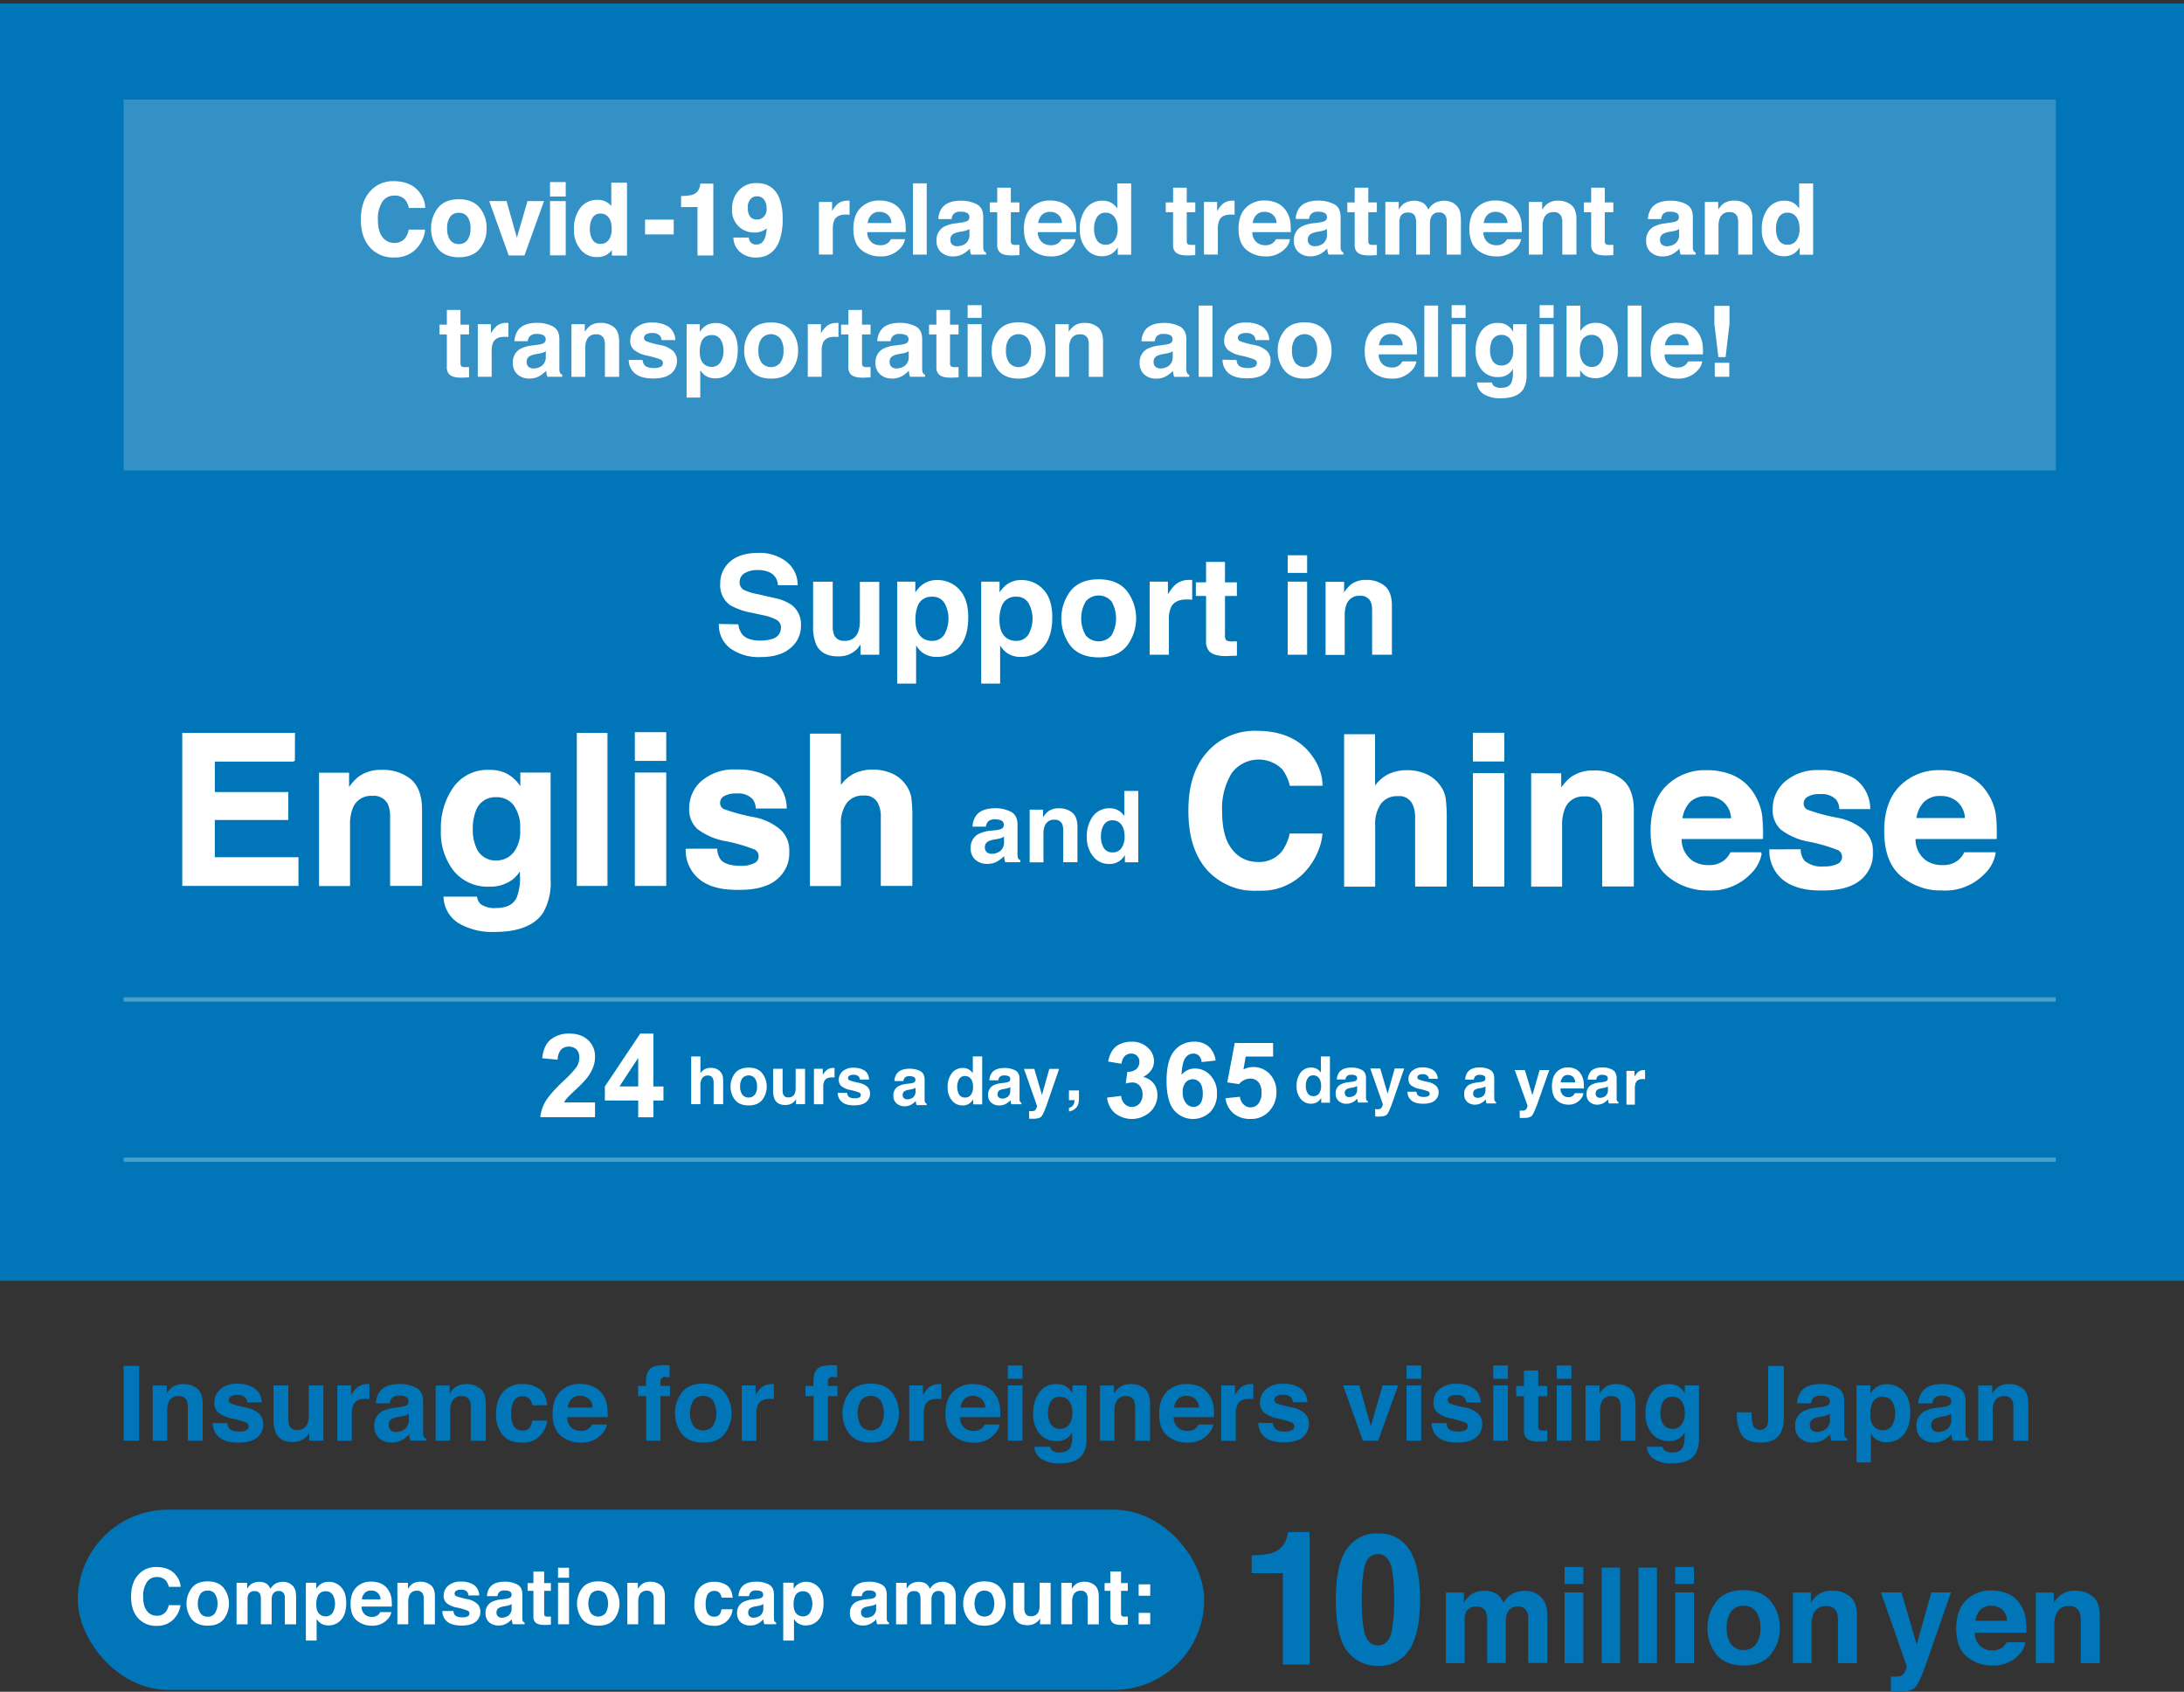 <svg width="506" height="392" fill="none" xmlns="http://www.w3.org/2000/svg"><rect width="100%" height="100%" fill="#333333" stroke="none"/><path fill="#0076B8" d="M0 .803h506v295.962H0z"/><path d="M137.861 255.445v3.413h-12.686a9.12 9.12 0 0 1 1.234-3.692c.689-1.164 2.046-2.71 4.069-4.636a25.093 25.093 0 0 0 3.002-3.163 4.109 4.109 0 0 0 .745-2.276 2.633 2.633 0 0 0-.65-1.905 2.428 2.428 0 0 0-1.796-.666 2.358 2.358 0 0 0-1.801.7 3.646 3.646 0 0 0-.773 2.321l-3.574-.336c.211-2.036.884-3.498 2.018-4.386a6.687 6.687 0 0 1 4.252-1.331c1.853 0 3.315.514 4.386 1.542.514.487.92 1.082 1.191 1.743.272.661.402 1.374.383 2.091a6.778 6.778 0 0 1-.462 2.48c-.363.891-.85 1.725-1.445 2.475a24.602 24.602 0 0 1-2.368 2.463c-1.145 1.069-1.87 1.78-2.174 2.133a6.32 6.32 0 0 0-.739 1.03h7.188ZM147.864 258.88v-3.885h-7.727v-3.243l8.194-12.265h3.041v12.254h2.34v3.254h-2.34v3.885h-3.508Zm0-7.139v-6.616l-4.342 6.604 4.342.012ZM256.498 254.321l3.255-.393c.05.713.348 1.385.842 1.901a2.376 2.376 0 0 0 2.643.432c.287-.134.544-.325.757-.561a3.069 3.069 0 0 0 .713-2.133 2.868 2.868 0 0 0-.682-2.01 2.16 2.16 0 0 0-1.664-.739 5.952 5.952 0 0 0-1.55.248l.372-2.738a2.961 2.961 0 0 0 2.067-.594 2.106 2.106 0 0 0 .718-1.669 1.82 1.82 0 0 0-.523-1.407 1.806 1.806 0 0 0-.645-.417 1.803 1.803 0 0 0-.759-.114 2.007 2.007 0 0 0-1.468.6 2.805 2.805 0 0 0-.723 1.756l-3.1-.516c.15-.918.482-1.797.977-2.584a4.364 4.364 0 0 1 1.818-1.498 6.124 6.124 0 0 1 2.615-.517 5.228 5.228 0 0 1 2.156.364 5.227 5.227 0 0 1 1.817 1.217 4.136 4.136 0 0 1 1.229 2.919c0 1.54-.84 2.768-2.521 3.684a4.09 4.09 0 0 1 2.408 1.447c.61.772.93 1.733.904 2.717a5.29 5.29 0 0 1-1.695 3.932 6.307 6.307 0 0 1-8.153.258 5.402 5.402 0 0 1-1.808-3.585ZM281.644 245.729l-3.255.362a2.398 2.398 0 0 0-.625-1.488 1.828 1.828 0 0 0-1.302-.475 2.194 2.194 0 0 0-1.803.956c-.493.64-.801 1.968-.925 3.983a3.922 3.922 0 0 1 3.1-1.483 4.754 4.754 0 0 1 3.616 1.607 5.807 5.807 0 0 1 1.504 4.133 5.937 5.937 0 0 1-1.545 4.324 5.758 5.758 0 0 1-4.306 1.621 5.747 5.747 0 0 1-4.116-2.055c-1.14-1.377-1.71-3.633-1.71-6.768 0-3.213.594-5.531 1.783-6.954a5.744 5.744 0 0 1 4.65-2.128 4.933 4.933 0 0 1 3.311 1.116 5.269 5.269 0 0 1 1.623 3.249Zm-7.626 7.337c-.058.907.21 1.804.754 2.531a2.22 2.22 0 0 0 1.726.889 1.972 1.972 0 0 0 1.55-.728c.413-.486.62-1.282.62-2.393 0-1.11-.222-1.978-.672-2.505a2.145 2.145 0 0 0-1.647-.795 2.165 2.165 0 0 0-1.665.759 3.285 3.285 0 0 0-.666 2.242ZM283.927 254.466l3.348-.346c.061.682.363 1.32.852 1.798a2.302 2.302 0 0 0 1.628.667 2.25 2.25 0 0 0 1.782-.858c.542-.747.8-1.663.728-2.583a3.515 3.515 0 0 0-.723-2.423 2.42 2.42 0 0 0-1.886-.806 3.405 3.405 0 0 0-2.583 1.281l-2.728-.398 1.721-9.129h8.891v3.146h-6.349l-.517 2.981a5.145 5.145 0 0 1 6.091 1.065 5.861 5.861 0 0 1 1.55 4.226 6.303 6.303 0 0 1-1.26 3.864 5.571 5.571 0 0 1-4.748 2.32 5.9 5.9 0 0 1-3.963-1.302 5.403 5.403 0 0 1-1.834-3.503ZM305.116 247.689c.37.206.682.5.909.857v-3.76h2.101v10.718h-2.015v-1.114c-.246.42-.592.772-1.008 1.024-.434.228-.92.338-1.41.322a2.958 2.958 0 0 1-2.341-1.123 4.33 4.33 0 0 1-.948-2.886 4.964 4.964 0 0 1 .935-3.207 3.038 3.038 0 0 1 2.495-1.161c.449-.004.891.11 1.282.33Zm.51 5.646c.328-.51.487-1.11.455-1.715 0-.969-.245-1.662-.733-2.079a1.573 1.573 0 0 0-1.047-.378 1.46 1.46 0 0 0-1.333.686 3.193 3.193 0 0 0-.429 1.715 3.136 3.136 0 0 0 .429 1.754 1.459 1.459 0 0 0 1.312.66 1.533 1.533 0 0 0 1.346-.643ZM313.147 250.663c.282-.023.561-.086.827-.184a.622.622 0 0 0 .45-.587.69.69 0 0 0-.073-.387.69.69 0 0 0-.27-.286 2.18 2.18 0 0 0-1.007-.185 1.319 1.319 0 0 0-1.055.365c-.16.212-.261.461-.296.724h-1.998a3.048 3.048 0 0 1 .583-1.715c.555-.697 1.499-1.046 2.834-1.046a5.068 5.068 0 0 1 2.324.515c.677.343 1.016.993 1.016 1.95v4.549a1.14 1.14 0 0 0 .124.553.739.739 0 0 0 .305.24v.305h-2.255a2.28 2.28 0 0 1-.129-.429 5.649 5.649 0 0 1-.06-.48c-.29.312-.625.58-.995.793a3.001 3.001 0 0 1-1.522.386 2.638 2.638 0 0 1-1.787-.613 2.207 2.207 0 0 1-.704-1.745 2.253 2.253 0 0 1 1.137-2.114 5.019 5.019 0 0 1 1.83-.51l.721-.099Zm1.286.965a2.11 2.11 0 0 1-.403.202 3.235 3.235 0 0 1-.558.141l-.471.086a3.168 3.168 0 0 0-.952.287.941.941 0 0 0-.489.858.922.922 0 0 0 .3.767c.208.159.464.242.725.236.448.001.885-.137 1.252-.395a1.649 1.649 0 0 0 .596-1.432v-.75ZM318.605 257.01h.261c.194.017.389.017.583 0 .165-.02.324-.077.463-.168a1.11 1.11 0 0 0 .339-.514c.077-.149.122-.313.133-.48l-2.911-8.275h2.306l1.715 5.844 1.638-5.844h2.204l-2.706 7.807c-.527 1.501-.939 2.431-1.247 2.796-.309.364-.918.54-1.835.54h-.429a7.32 7.32 0 0 1-.502-.026l-.012-1.68ZM328.178 252.957c.011.285.112.56.287.785.257.279.733.429 1.432.429.334.015.668-.048.973-.185a.576.576 0 0 0 .36-.544.588.588 0 0 0-.287-.532 12.292 12.292 0 0 0-2.169-.621 4.51 4.51 0 0 1-1.904-.858 1.81 1.81 0 0 1-.553-1.428 2.476 2.476 0 0 1 .857-1.886 3.479 3.479 0 0 1 2.431-.789 4.458 4.458 0 0 1 2.423.592 2.53 2.53 0 0 1 1.076 2.049h-2.071a1.248 1.248 0 0 0-.227-.634 1.425 1.425 0 0 0-1.166-.429 1.65 1.65 0 0 0-.965.21.612.612 0 0 0-.291.493.539.539 0 0 0 .308.519 13.59 13.59 0 0 0 2.144.574 3.939 3.939 0 0 1 1.856.879 1.993 1.993 0 0 1 .613 1.492 2.403 2.403 0 0 1-.879 1.921c-.571.497-1.476.746-2.713.746-1.238 0-2.153-.263-2.744-.789a2.563 2.563 0 0 1-.883-1.994h2.092ZM342.889 250.726c.282-.025.56-.089.825-.19a.622.622 0 0 0 .31-.23.65.65 0 0 0 .118-.375.728.728 0 0 0-.071-.398.694.694 0 0 0-.271-.294 2.071 2.071 0 0 0-1.001-.19 1.287 1.287 0 0 0-1.052.375 1.606 1.606 0 0 0-.295.746h-1.994a3.156 3.156 0 0 1 .582-1.765c.548-.72 1.493-1.077 2.827-1.077a4.937 4.937 0 0 1 2.319.53c.67.353 1.006 1.022 1.009 2.007v4.682c-.006.198.037.393.124.569.077.11.182.196.304.247v.314h-2.203a2.054 2.054 0 0 1-.128-.442 4.531 4.531 0 0 1-.06-.494 4.379 4.379 0 0 1-.992.816c-.463.27-.988.407-1.519.398a2.59 2.59 0 0 1-1.784-.631 2.269 2.269 0 0 1-.55-.816 2.308 2.308 0 0 1-.155-.98 2.384 2.384 0 0 1 .263-1.256c.201-.385.502-.704.87-.92a4.91 4.91 0 0 1 1.827-.525l.697-.101Zm1.283.993a2.215 2.215 0 0 1-.402.207 3.25 3.25 0 0 1-.556.146l-.471.088c-.329.047-.65.146-.949.295a.957.957 0 0 0-.365.371.99.99 0 0 0-.123.512.978.978 0 0 0 .059.432.941.941 0 0 0 .241.358c.207.163.462.249.722.243a2.12 2.12 0 0 0 1.237-.38c.207-.178.37-.405.473-.661.104-.257.145-.536.121-.813l.013-.798ZM352.088 257.338h.267c.197.017.397.017.594 0 .17-.019.333-.076.477-.166.161-.137.281-.314.346-.513.076-.149.122-.311.135-.478l-2.969-8.239h2.348l1.75 5.819 1.671-5.819h2.243l-2.751 7.774c-.539 1.494-.964 2.422-1.273 2.783-.31.359-.936.538-1.872.538h-.437c-.114 0-.289 0-.516-.026l-.013-1.673ZM365.018 247.708c.524.26.969.678 1.283 1.205.313.503.516 1.078.591 1.68.061.535.083 1.075.065 1.614h-5.415c-.016.334.047.668.183.968.136.301.34.558.593.747a1.88 1.88 0 0 0 1.074.303 1.54 1.54 0 0 0 1.078-.374c.168-.154.305-.344.403-.558h1.983a2.724 2.724 0 0 1-.72 1.469 3.625 3.625 0 0 1-1.29.929 3.34 3.34 0 0 1-1.526.258 3.855 3.855 0 0 1-2.619-.998c-.756-.669-1.135-1.755-1.135-3.259 0-1.407.342-2.486 1.026-3.236a3.555 3.555 0 0 1 1.223-.864 3.307 3.307 0 0 1 1.436-.262 3.921 3.921 0 0 1 1.767.378Zm-2.909 1.838a2.255 2.255 0 0 0-.519 1.258h3.351a1.899 1.899 0 0 0-.128-.698 1.777 1.777 0 0 0-.371-.586 1.611 1.611 0 0 0-1.154-.44 1.423 1.423 0 0 0-.635.095 1.52 1.52 0 0 0-.544.371ZM371.255 250.726c.281-.025.557-.089.821-.19a.623.623 0 0 0 .307-.231.653.653 0 0 0 .118-.374.729.729 0 0 0-.34-.692 2.048 2.048 0 0 0-.995-.19 1.27 1.27 0 0 0-1.046.375 1.52 1.52 0 0 0-.293.746h-1.974a3.16 3.16 0 0 1 .579-1.765c.544-.718 1.481-1.077 2.811-1.077a4.865 4.865 0 0 1 2.3.53c.672.353 1.008 1.022 1.008 2.007v4.682c-.004.197.039.393.124.569a.755.755 0 0 0 .302.247v.314h-2.233a2.418 2.418 0 0 1-.132-.442 6.633 6.633 0 0 1-.055-.494 4.332 4.332 0 0 1-.987.816c-.46.27-.981.407-1.51.398a2.566 2.566 0 0 1-1.773-.631 2.274 2.274 0 0 1-.547-.816 2.34 2.34 0 0 1-.155-.98 2.396 2.396 0 0 1 .261-1.257c.2-.385.5-.703.866-.919a4.862 4.862 0 0 1 1.816-.525l.727-.101Zm1.276.993a2.124 2.124 0 0 1-.395.207c-.18.065-.365.114-.553.146l-.468.088a3.087 3.087 0 0 0-.944.295.966.966 0 0 0-.363.371 1.01 1.01 0 0 0-.122.512.968.968 0 0 0 .294.79c.207.163.462.249.723.243.444 0 .878-.141 1.241-.406.203-.175.362-.398.464-.65.102-.252.144-.525.123-.798v-.798ZM380.97 247.942h.17v2.115l-.331-.03h-.23c-.786 0-1.31.266-1.58.803a3.27 3.27 0 0 0-.226 1.392v3.733h-1.948v-7.827h1.859v1.366c.208-.397.474-.757.786-1.07.406-.331.91-.501 1.424-.477l.076-.005ZM166.021 247.687c.403.173.75.453 1.005.809.224.273.377.599.444.946.063.526.088 1.056.075 1.586v4.825h-2.212v-4.998a2.21 2.21 0 0 0-.227-1.075 1.12 1.12 0 0 0-1.106-.573 1.515 1.515 0 0 0-1.284.573 2.636 2.636 0 0 0-.444 1.626v4.443h-2.137v-11.063h2.146v3.919c.254-.43.628-.777 1.075-1a3.06 3.06 0 0 1 1.288-.28c.472-.007.941.082 1.377.262ZM176.599 254.852c-.693.859-1.744 1.287-3.154 1.284-1.41-.003-2.463-.431-3.159-1.284a5.103 5.103 0 0 1 0-6.171c.693-.865 1.746-1.299 3.159-1.302 1.413-.003 2.464.431 3.154 1.302a5.094 5.094 0 0 1 0 6.171Zm-1.714-1.187a3.136 3.136 0 0 0 .502-1.923 3.12 3.12 0 0 0-.502-1.902 1.914 1.914 0 0 0-2.902 0 3.11 3.11 0 0 0-.506 1.902 3.105 3.105 0 0 0 .506 1.901 1.9 1.9 0 0 0 2.25.496 1.9 1.9 0 0 0 .652-.496v.022ZM181.318 247.642v4.949c-.02.358.036.717.164 1.053a1.142 1.142 0 0 0 1.146.626 1.508 1.508 0 0 0 1.502-.888c.153-.407.224-.841.209-1.275v-4.443h2.177v8.188h-2.089v-1.16l-.151.227a1.533 1.533 0 0 1-.284.333 2.995 2.995 0 0 1-.973.618c-.356.115-.728.17-1.102.164-1.208 0-2.024-.444-2.448-1.333a5.059 5.059 0 0 1-.351-2.132v-4.927h2.2ZM193.167 247.446h.182v2.222l-.36-.031h-.257c-.862 0-1.444.279-1.742.844a3.295 3.295 0 0 0-.249 1.461v3.923h-2.159v-8.223h2.048v1.435c.236-.419.536-.798.889-1.124a2.369 2.369 0 0 1 1.568-.502l.08-.005ZM196.272 253.23c.012.295.117.58.298.813.267.289.76.444 1.484.444.347.016.692-.049 1.009-.191a.598.598 0 0 0 .373-.564.608.608 0 0 0-.302-.551c-.726-.284-1.478-.5-2.244-.644a4.67 4.67 0 0 1-1.973-.889 1.882 1.882 0 0 1-.582-1.47 2.57 2.57 0 0 1 .889-1.955 3.605 3.605 0 0 1 2.519-.818 4.624 4.624 0 0 1 2.51.614c.649.408 1.018 1.119 1.115 2.123h-2.146a1.288 1.288 0 0 0-.235-.657 1.475 1.475 0 0 0-1.208-.445 1.74 1.74 0 0 0-1.004.218.627.627 0 0 0-.298.511.564.564 0 0 0 .32.538c.723.258 1.466.458 2.221.595a4.072 4.072 0 0 1 1.924.911 2.069 2.069 0 0 1 .635 1.546 2.487 2.487 0 0 1-.911 1.99c-.592.516-1.529.773-2.812.773-1.282 0-2.227-.275-2.834-.826a2.658 2.658 0 0 1-.924-2.084l2.176.018ZM210.784 251.05c.293-.025.582-.09.858-.191a.646.646 0 0 0 .444-.609.718.718 0 0 0-.355-.697 2.216 2.216 0 0 0-1.04-.191 1.354 1.354 0 0 0-1.093.377 1.555 1.555 0 0 0-.307.751h-2.07c.014-.64.225-1.261.604-1.777.569-.724 1.551-1.084 2.937-1.084a5.24 5.24 0 0 1 2.404.533c.702.355 1.053 1.029 1.053 2.022v4.713c.003.209.06.414.164.596.083.11.193.195.32.248v.316h-2.337a2.307 2.307 0 0 1-.138-.444c0-.147-.044-.311-.058-.498-.301.323-.649.6-1.03.822a3.112 3.112 0 0 1-1.578.4 2.733 2.733 0 0 1-1.843-.667 2.25 2.25 0 0 1-.571-.821 2.252 2.252 0 0 1-.162-.987 2.338 2.338 0 0 1 1.177-2.19 5.215 5.215 0 0 1 1.897-.529l.724-.093Zm1.333.999a2.267 2.267 0 0 1-.418.209 3.367 3.367 0 0 1-.577.147l-.489.089a3.306 3.306 0 0 0-.986.297.984.984 0 0 0-.507.889.97.97 0 0 0 .307.795c.217.165.483.251.755.245a2.25 2.25 0 0 0 1.298-.409 1.723 1.723 0 0 0 .617-1.484v-.778ZM224.442 247.794c.382.214.706.519.942.888v-3.896h2.177v11.107h-2.088v-1.155a3.03 3.03 0 0 1-1.049 1.062c-.45.236-.954.351-1.461.333a3.04 3.04 0 0 1-2.422-1.164 4.468 4.468 0 0 1-.982-2.99 5.123 5.123 0 0 1 .969-3.323 3.144 3.144 0 0 1 2.586-1.204 2.66 2.66 0 0 1 1.328.342Zm.524 5.851a2.97 2.97 0 0 0 .476-1.777c0-1.004-.254-1.722-.76-2.155a1.64 1.64 0 0 0-1.084-.391 1.507 1.507 0 0 0-1.386.711 3.84 3.84 0 0 0 0 3.585 1.517 1.517 0 0 0 1.359.685 1.587 1.587 0 0 0 1.395-.658ZM232.764 250.877c.293-.025.581-.09.857-.191a.64.64 0 0 0 .444-.609.71.71 0 0 0-.355-.697 2.214 2.214 0 0 0-1.04-.191 1.368 1.368 0 0 0-1.093.377c-.165.22-.271.479-.306.751h-2.053c.014-.64.225-1.261.604-1.777.569-.724 1.551-1.084 2.937-1.084a5.254 5.254 0 0 1 2.408.533c.696.356 1.046 1.029 1.049 2.022v4.713c-.005.199.037.395.124.574a.78.78 0 0 0 .32.248v.316h-2.337a2.366 2.366 0 0 1-.138-.445c0-.146-.044-.311-.057-.497a4.55 4.55 0 0 1-1.031.822 3.111 3.111 0 0 1-1.577.4 2.738 2.738 0 0 1-1.853-.636 2.261 2.261 0 0 1-.733-1.808 2.344 2.344 0 0 1 1.177-2.19 5.215 5.215 0 0 1 1.897-.529l.756-.102Zm1.332 1a2.286 2.286 0 0 1-.417.208 3.378 3.378 0 0 1-.578.147l-.488.089a3.277 3.277 0 0 0-.987.298.975.975 0 0 0-.506.888.949.949 0 0 0 .311.795c.215.165.48.251.751.245.464.001.917-.142 1.297-.409a1.733 1.733 0 0 0 .582-1.457l.035-.804ZM238.415 257.453h.275c.2.018.4.018.6 0 .172-.02.338-.079.484-.173.164-.142.285-.326.351-.533.078-.155.125-.324.138-.498l-3.017-8.574h2.386l1.777 6.055 1.697-6.055h2.279l-2.794 8.09c-.545 1.555-.976 2.521-1.293 2.897-.316.373-.951.56-1.902.56h-.444c-.115 0-.289 0-.524-.027l-.013-1.742ZM247.66 256.705c.378-.085.714-.299.951-.605a2.22 2.22 0 0 0 .351-1.181h-1.302v-2.253h2.319v1.95a4.392 4.392 0 0 1-.137 1.071 2.171 2.171 0 0 1-.502.964c-.26.287-.58.514-.938.662a2.494 2.494 0 0 1-.742.222v-.83Z" fill="#fff"/><path fill="#fff" fill-opacity=".2" d="M28.642 23.079h447.656v85.924H28.642z"/><path d="M32.241 333.828h-3.6V316.49h3.6v17.338ZM45.696 321.747c.841.693 1.26 1.849 1.255 3.468v8.627h-3.433v-7.809a3.568 3.568 0 0 0-.27-1.554 1.874 1.874 0 0 0-1.866-.984 2.31 2.31 0 0 0-2.323 1.442 4.967 4.967 0 0 0-.326 1.956v6.935h-3.357v-12.795h3.246v1.872a5.605 5.605 0 0 1 1.22-1.422 4.205 4.205 0 0 1 2.615-.776 4.915 4.915 0 0 1 3.239 1.04ZM52.666 329.737c.018.461.18.905.464 1.269.416.451 1.186.693 2.317.693a3.561 3.561 0 0 0 1.574-.291.958.958 0 0 0 .59-.888.944.944 0 0 0-.472-.853 18.869 18.869 0 0 0-3.51-1.012 7.304 7.304 0 0 1-3.078-1.387 2.942 2.942 0 0 1-.895-2.31 3.994 3.994 0 0 1 1.387-3.051 5.63 5.63 0 0 1 3.925-1.276 7.217 7.217 0 0 1 3.932.998 4.103 4.103 0 0 1 1.741 3.315h-3.35a2.024 2.024 0 0 0-.367-1.026 2.313 2.313 0 0 0-1.886-.694 2.698 2.698 0 0 0-1.56.34.985.985 0 0 0-.473.798.877.877 0 0 0 .5.839c1.128.404 2.288.715 3.467.929a6.376 6.376 0 0 1 2.997 1.387 3.25 3.25 0 0 1 1.026 2.435 3.872 3.872 0 0 1-1.387 3.107c-.925.804-2.388 1.206-4.39 1.206s-3.496-.425-4.48-1.276a4.166 4.166 0 0 1-1.443-3.252h3.37ZM66.807 321.013v7.726c-.03.559.057 1.119.256 1.643a1.78 1.78 0 0 0 1.79.957 2.353 2.353 0 0 0 2.344-1.387 5.11 5.11 0 0 0 .326-1.99v-6.949h3.398v12.816h-3.26v-1.796c0 .041-.11.159-.236.354a2.46 2.46 0 0 1-.443.52c-.442.41-.957.732-1.52.95a5.123 5.123 0 0 1-1.72.256c-1.892 0-3.162-.693-3.82-2.045a7.87 7.87 0 0 1-.555-3.329v-7.726h3.44ZM85.296 320.707h.291v3.467l-.562-.048h-.402c-1.387 0-2.254.437-2.719 1.318a5.149 5.149 0 0 0-.388 2.281v6.124h-3.37v-12.837h3.197v2.233a6.915 6.915 0 0 1 1.387-1.754 3.696 3.696 0 0 1 2.448-.784h.118ZM92.626 326.033a5.12 5.12 0 0 0 1.339-.298 1.012 1.012 0 0 0 .694-.95 1.13 1.13 0 0 0-.555-1.089 3.511 3.511 0 0 0-1.63-.298 2.119 2.119 0 0 0-1.706.589 2.486 2.486 0 0 0-.479 1.172h-3.197a4.924 4.924 0 0 1 .943-2.774c.893-1.133 2.42-1.697 4.585-1.692a8.208 8.208 0 0 1 3.758.832c1.096.555 1.644 1.607 1.644 3.156V332.039c-.01.311.058.619.201.895.127.171.297.305.493.388v.492h-3.593a3.653 3.653 0 0 1-.208-.693 9.532 9.532 0 0 1-.097-.777c-.468.507-1.01.94-1.609 1.283-.75.423-1.6.638-2.462.624a4.27 4.27 0 0 1-2.892-.991 3.569 3.569 0 0 1-1.137-2.823 3.642 3.642 0 0 1 1.837-3.419 8.25 8.25 0 0 1 2.962-.825l1.11-.16Zm2.081 1.56a3.324 3.324 0 0 1-.652.326c-.293.103-.595.18-.901.229l-.763.146a5 5 0 0 0-1.54.458 1.526 1.526 0 0 0-.79 1.421 1.488 1.488 0 0 0 .485 1.242c.334.26.749.395 1.172.381a3.504 3.504 0 0 0 2.025-.638 2.699 2.699 0 0 0 .964-2.316v-1.249ZM111.282 321.748c.841.693 1.262 1.849 1.262 3.467v8.628h-3.467v-7.809a3.565 3.565 0 0 0-.271-1.554 1.886 1.886 0 0 0-.781-.779 1.889 1.889 0 0 0-1.084-.206 2.31 2.31 0 0 0-2.324 1.443 4.96 4.96 0 0 0-.326 1.955v6.936h-3.356v-12.796h3.245v1.873a5.599 5.599 0 0 1 1.221-1.422 4.165 4.165 0 0 1 2.608-.777 4.911 4.911 0 0 1 3.273 1.041ZM123.329 325.61a2.947 2.947 0 0 0-.485-1.297 2.048 2.048 0 0 0-1.755-.777 2.316 2.316 0 0 0-2.323 1.686 6.905 6.905 0 0 0-.326 2.371 6.356 6.356 0 0 0 .326 2.261 2.246 2.246 0 0 0 2.268 1.602 2.003 2.003 0 0 0 1.671-.638c.351-.48.56-1.05.603-1.643h3.419a5.545 5.545 0 0 1-1.102 2.892 5.4 5.4 0 0 1-4.675 2.198c-2.066 0-3.585-.612-4.556-1.838a7.377 7.377 0 0 1-1.463-4.757c0-2.199.54-3.905 1.615-5.132a5.612 5.612 0 0 1 4.446-1.831 6.715 6.715 0 0 1 3.953 1.082c1.026.693 1.63 1.99 1.817 3.821h-3.433ZM137.428 321.268a5.22 5.22 0 0 1 2.219 1.9 6.224 6.224 0 0 1 1.019 2.649c.106.844.143 1.695.111 2.545h-9.355a3.072 3.072 0 0 0 1.338 2.705 3.47 3.47 0 0 0 1.852.479 2.854 2.854 0 0 0 1.859-.583c.291-.244.527-.546.693-.888h3.426a4.166 4.166 0 0 1-1.241 2.317 6.238 6.238 0 0 1-4.855 1.872 7.006 7.006 0 0 1-4.515-1.574c-1.304-1.054-1.956-2.767-1.956-5.139 0-2.219.59-3.921 1.769-5.104a6.168 6.168 0 0 1 4.584-1.776 7.21 7.21 0 0 1 3.052.597Zm-5.015 2.898a3.47 3.47 0 0 0-.887 1.984h5.77a2.787 2.787 0 0 0-.233-1.105 2.785 2.785 0 0 0-.655-.92 2.929 2.929 0 0 0-1.99-.694 2.659 2.659 0 0 0-2.025.735h.02ZM154.447 316.337l.694.049v2.732c-.187 0-.506-.041-.943-.055a1.13 1.13 0 0 0-.923.291 1.091 1.091 0 0 0-.249.694v1.081h2.198v2.365h-2.198v10.334h-3.329v-10.334h-1.866v-2.365h1.831v-.825c0-1.387.229-2.316.693-2.836.486-.763 1.658-1.152 3.517-1.152.201 0 .402.007.575.021ZM167.86 332.26c-1.082 1.341-2.726 2.009-4.931 2.004-2.205 0-3.842-.693-4.931-2.004a7.95 7.95 0 0 1 0-9.626c1.089-1.387 2.726-2.039 4.931-2.039s3.849.693 4.931 2.039a7.945 7.945 0 0 1 0 9.626Zm-2.691-1.852a5.957 5.957 0 0 0 0-5.936 2.973 2.973 0 0 0-4.522 0 5.924 5.924 0 0 0 0 5.936 2.961 2.961 0 0 0 4.522 0ZM178.998 320.707h.291v3.467l-.562-.048h-.381c-1.353 0-2.254.437-2.719 1.318a5.15 5.15 0 0 0-.388 2.281v6.124h-3.378v-12.837h3.204v2.233a6.934 6.934 0 0 1 1.353-1.754 3.696 3.696 0 0 1 2.448-.784h.132ZM193.249 316.337l.694.049v2.732c-.187 0-.506-.041-.95-.055a.963.963 0 0 0-.437.008.963.963 0 0 0-.735.977v1.081h2.205v2.365h-2.205v10.334h-3.322v-10.334h-1.887v-2.365h1.838v-.825c0-1.387.229-2.316.694-2.836.485-.763 1.657-1.152 3.516-1.152.25 0 .416.007.589.021ZM206.656 332.26c-1.082 1.341-2.723 2.009-4.924 2.004-2.201-.004-3.845-.673-4.931-2.004a7.95 7.95 0 0 1 0-9.626c1.082-1.36 2.725-2.039 4.931-2.039 2.205 0 3.847.679 4.924 2.039a7.945 7.945 0 0 1 0 9.626Zm-2.649-1.852a6.02 6.02 0 0 0 0-5.936 2.976 2.976 0 0 0-4.522 0 5.914 5.914 0 0 0 0 5.936 2.952 2.952 0 0 0 2.261 1.049 2.966 2.966 0 0 0 2.261-1.049ZM217.801 320.707h.291v3.467l-.569-.048h-.395c-1.352 0-2.254.437-2.719 1.317a5.17 5.17 0 0 0-.388 2.282v6.124h-3.377v-12.837h3.197v2.233a7.236 7.236 0 0 1 1.352-1.755 3.713 3.713 0 0 1 2.448-.783h.16ZM228.406 321.268a5.226 5.226 0 0 1 2.219 1.9c.539.793.888 1.7 1.019 2.65.102.844.139 1.695.111 2.545h-9.335a3.078 3.078 0 0 0 1.339 2.705c.56.329 1.202.495 1.852.478a2.852 2.852 0 0 0 1.858-.582c.29-.246.526-.548.694-.888h3.426a4.158 4.158 0 0 1-1.242 2.316 6.234 6.234 0 0 1-4.854 1.873 7.004 7.004 0 0 1-4.494-1.54c-1.304-1.054-1.956-2.767-1.956-5.139 0-2.219.589-3.921 1.768-5.104a6.172 6.172 0 0 1 4.585-1.776 7.228 7.228 0 0 1 3.01.562Zm-4.98 2.899a3.467 3.467 0 0 0-.888 1.983h5.743a2.762 2.762 0 0 0-.234-1.104 2.762 2.762 0 0 0-.654-.921 2.928 2.928 0 0 0-1.99-.693 2.663 2.663 0 0 0-1.977.735ZM236.894 319.479h-3.398v-3.093h3.398v3.093Zm-3.398 1.533h3.398v12.816h-3.398v-12.816ZM246.485 320.998a4.037 4.037 0 0 1 1.97 1.859v-1.845h3.273v12.157a6.777 6.777 0 0 1-.839 3.746c-.95 1.442-2.774 2.163-5.5 2.163a7.552 7.552 0 0 1-4.015-.964 3.561 3.561 0 0 1-1.713-2.885h3.648c.052.326.213.624.457.846a2.83 2.83 0 0 0 1.824.458c1.207 0 2.012-.402 2.421-1.207a6.176 6.176 0 0 0 .381-2.6v-.826a3.743 3.743 0 0 1-3.634 2.005 4.941 4.941 0 0 1-3.946-1.734 7.022 7.022 0 0 1-1.436-4.716 7.922 7.922 0 0 1 1.387-4.806 4.688 4.688 0 0 1 4.03-1.942 4.446 4.446 0 0 1 1.692.291Zm1.137 9.189a4.1 4.1 0 0 0 .812-2.822 4.34 4.34 0 0 0-.77-2.774 2.491 2.491 0 0 0-2.081-.951 2.439 2.439 0 0 0-2.427 1.658 6.024 6.024 0 0 0-.347 2.178 4.958 4.958 0 0 0 .375 1.983 2.444 2.444 0 0 0 2.434 1.623 2.542 2.542 0 0 0 2.004-.895ZM265.197 321.747c.837.693 1.255 1.849 1.255 3.467v8.628h-3.467v-7.809a3.565 3.565 0 0 0-.271-1.554 1.88 1.88 0 0 0-1.865-.985 2.31 2.31 0 0 0-2.324 1.443 4.984 4.984 0 0 0-.326 1.956v6.935h-3.356v-12.796h3.259v1.873a5.619 5.619 0 0 1 1.221-1.422 4.212 4.212 0 0 1 2.615-.777 4.919 4.919 0 0 1 3.259 1.041ZM277.923 321.268a5.205 5.205 0 0 1 2.213 1.9c.538.794.889 1.7 1.026 2.649.102.845.139 1.696.111 2.546h-9.342a3.083 3.083 0 0 0 1.346 2.704 3.385 3.385 0 0 0 1.844.479 2.58 2.58 0 0 0 2.553-1.47h3.419a4.164 4.164 0 0 1-1.242 2.316 6.243 6.243 0 0 1-4.82 1.872 7.007 7.007 0 0 1-4.515-1.539c-1.304-1.054-1.955-2.767-1.955-5.139 0-2.219.587-3.921 1.761-5.105a6.194 6.194 0 0 1 4.584-1.775 7.276 7.276 0 0 1 3.017.562Zm-5.014 2.899c-.5.55-.814 1.244-.895 1.983h5.777a2.765 2.765 0 0 0-.894-2.025 2.914 2.914 0 0 0-1.991-.693 2.63 2.63 0 0 0-1.997.735ZM290.087 320.707h.284v3.467l-.562-.048h-.402c-1.345 0-2.254.437-2.711 1.317a5.045 5.045 0 0 0-.389 2.282v6.124h-3.377v-12.837h3.197v2.233a7.236 7.236 0 0 1 1.352-1.755 3.713 3.713 0 0 1 2.448-.783h.16ZM294.936 329.737c.022.46.184.903.464 1.269.416.451 1.186.694 2.317.694a3.575 3.575 0 0 0 1.574-.292.99.99 0 0 0 .478-1.353.988.988 0 0 0-.36-.388 18.95 18.95 0 0 0-3.509-1.012 7.294 7.294 0 0 1-3.08-1.387 2.95 2.95 0 0 1-.894-2.31 3.983 3.983 0 0 1 1.387-3.051 5.637 5.637 0 0 1 3.932-1.276 7.237 7.237 0 0 1 3.919.957 4.11 4.11 0 0 1 1.733 3.315h-3.349a1.959 1.959 0 0 0-.368-1.026 2.3 2.3 0 0 0-1.886-.694 2.708 2.708 0 0 0-1.561.34.974.974 0 0 0-.464.797.876.876 0 0 0 .492.84 22.28 22.28 0 0 0 3.502.929 6.39 6.39 0 0 1 3.003 1.387 3.225 3.225 0 0 1 .985 2.413 3.888 3.888 0 0 1-.35 1.719 3.856 3.856 0 0 1-1.072 1.388c-.924.805-2.388 1.207-4.39 1.207s-3.49-.425-4.466-1.276a4.157 4.157 0 0 1-1.449-3.253l3.412.063ZM320.326 321.013h3.599l-4.633 12.816h-3.53l-4.598-12.816h3.766l2.67 9.452 2.726-9.452ZM329.272 319.479h-3.398v-3.093h3.398v3.093Zm-3.398 1.533h3.398v12.816h-3.398v-12.816ZM335.119 329.737c.017.46.177.904.457 1.269.416.451 1.193.693 2.317.693a3.56 3.56 0 0 0 1.574-.291.976.976 0 0 0 .409-.335.983.983 0 0 0-.291-1.406 18.7 18.7 0 0 0-3.509-1.012 7.294 7.294 0 0 1-3.08-1.387 2.95 2.95 0 0 1-.894-2.31 4.012 4.012 0 0 1 1.387-3.051 5.637 5.637 0 0 1 3.932-1.276 7.242 7.242 0 0 1 3.905.998 4.124 4.124 0 0 1 1.734 3.316h-3.35a1.965 1.965 0 0 0-.368-1.027 2.311 2.311 0 0 0-1.886-.693 2.716 2.716 0 0 0-1.561.339.985.985 0 0 0-.464.798.875.875 0 0 0 .492.839c1.14.405 2.312.716 3.502.929a6.39 6.39 0 0 1 3.003 1.388 3.227 3.227 0 0 1 .985 2.413 3.874 3.874 0 0 1-1.422 3.107c-.924.805-2.388 1.207-4.39 1.207s-3.49-.426-4.466-1.276a4.163 4.163 0 0 1-1.449-3.253l3.433.021ZM349.356 319.479h-3.398v-3.093h3.398v3.093Zm-3.398 1.533h3.398v12.816h-3.398v-12.816ZM351.284 323.515v-2.386h1.789v-3.578h3.316v3.578h2.08v2.386h-2.08v6.776c-.047.339.024.684.201.978.381.182.808.249 1.227.194h.659v2.504l-1.588.062c-1.591.055-2.672-.22-3.246-.825a2.426 2.426 0 0 1-.569-1.776v-7.913h-1.789ZM364.073 319.479h-3.398v-3.093h3.398v3.093Zm-3.398 1.533h3.398v12.816h-3.398v-12.816ZM377.652 321.746c.836.694 1.257 1.849 1.262 3.468v8.627h-3.433v-7.809a3.567 3.567 0 0 0-.271-1.554 1.877 1.877 0 0 0-1.865-.984 2.306 2.306 0 0 0-2.324 1.442 4.968 4.968 0 0 0-.325 1.956v6.935h-3.357v-12.795h3.246v1.872a5.595 5.595 0 0 1 1.22-1.422 4.164 4.164 0 0 1 2.608-.776 4.906 4.906 0 0 1 3.239 1.04ZM388.374 320.998a4.037 4.037 0 0 1 1.97 1.859v-1.845h3.273v12.157a6.777 6.777 0 0 1-.839 3.746c-.957 1.442-2.79 2.163-5.5 2.163a7.552 7.552 0 0 1-4.015-.964 3.55 3.55 0 0 1-1.216-1.229 3.56 3.56 0 0 1-.497-1.656h3.648c.052.326.214.624.458.846a2.828 2.828 0 0 0 1.824.458c1.206 0 2.011-.402 2.42-1.207a6.184 6.184 0 0 0 .402-2.614v-.826a3.744 3.744 0 0 1-3.634 2.005 4.92 4.92 0 0 1-3.946-1.734 7.018 7.018 0 0 1-1.477-4.702 7.907 7.907 0 0 1 1.421-4.806 4.688 4.688 0 0 1 4.03-1.942 4.45 4.45 0 0 1 1.678.291Zm1.138 9.189a4.1 4.1 0 0 0 .811-2.822 4.34 4.34 0 0 0-.77-2.774 2.491 2.491 0 0 0-2.08-.951 2.435 2.435 0 0 0-2.428 1.658 6.024 6.024 0 0 0-.346 2.178 4.957 4.957 0 0 0 .374 1.983 2.444 2.444 0 0 0 2.434 1.623 2.542 2.542 0 0 0 2.005-.895ZM405.823 327.254v.402a7.933 7.933 0 0 0 .416 2.83 1.906 1.906 0 0 0 2.506.569c.274-.156.504-.378.671-.646a4.975 4.975 0 0 0 .229-1.789v-12.123h3.627v12.067a6.986 6.986 0 0 1-.749 3.503c-.846 1.456-2.365 2.184-4.571 2.184-2.205 0-3.675-.589-4.424-1.768a8.943 8.943 0 0 1-1.124-4.855v-.402l3.419.028ZM421.913 326.033c.457-.039.908-.14 1.338-.298a1.008 1.008 0 0 0 .694-.95 1.127 1.127 0 0 0-.555-1.089 3.459 3.459 0 0 0-1.63-.298 2.136 2.136 0 0 0-1.706.589 2.417 2.417 0 0 0-.471 1.172h-3.239c.023-1 .355-1.969.95-2.774.888-1.133 2.414-1.697 4.577-1.692a8.193 8.193 0 0 1 3.759.832c1.096.555 1.644 1.607 1.644 3.156V332.039c-.007.31.062.617.201.895.128.17.297.303.492.388v.492h-3.648a4.254 4.254 0 0 1-.208-.693 9.902 9.902 0 0 1-.097-.777 6.72 6.72 0 0 1-1.609 1.283 4.848 4.848 0 0 1-2.455.624 4.244 4.244 0 0 1-2.892-.991 3.543 3.543 0 0 1-1.144-2.823 3.647 3.647 0 0 1 1.838-3.419 8.292 8.292 0 0 1 2.961-.825l1.2-.16Zm2.046 1.561a3.39 3.39 0 0 1-.652.325c-.291.104-.59.18-.895.229l-.763.146a4.985 4.985 0 0 0-1.546.458 1.524 1.524 0 0 0-.791 1.421 1.506 1.506 0 0 0 .486 1.242c.336.261.753.396 1.179.381a3.522 3.522 0 0 0 2.025-.638 2.69 2.69 0 0 0 .957-2.316v-1.248ZM441.013 322.384c1.04 1.11 1.568 2.733 1.568 4.855 0 2.261-.511 3.983-1.533 5.167a5.008 5.008 0 0 1-3.953 1.775 4.148 4.148 0 0 1-2.552-.763 4.844 4.844 0 0 1-1.089-1.234v6.679h-3.315v-17.852h3.211v1.894c.311-.5.702-.946 1.158-1.318a4.245 4.245 0 0 1 2.67-.86 5.08 5.08 0 0 1 3.835 1.657Zm-2.594 2.414a2.39 2.39 0 0 0-2.219-1.144 2.516 2.516 0 0 0-2.531 1.733 6.511 6.511 0 0 0-.354 2.324c0 1.491.395 2.538 1.2 3.141a2.73 2.73 0 0 0 1.685.534 2.444 2.444 0 0 0 2.157-1.088 5.676 5.676 0 0 0 .062-5.5ZM450.021 326.033c.458-.04.908-.14 1.339-.298a1.008 1.008 0 0 0 .693-.95 1.13 1.13 0 0 0-.554-1.089 3.463 3.463 0 0 0-1.63-.298 2.112 2.112 0 0 0-1.699.589c-.264.34-.43.745-.479 1.172h-3.239c.028-.999.36-1.967.95-2.774.888-1.133 2.416-1.697 4.585-1.692a8.18 8.18 0 0 1 3.752.832c1.095.555 1.643 1.607 1.643 3.156V332.039c-.007.31.062.617.201.895.128.17.298.303.493.388v.492h-3.641a3.71 3.71 0 0 1-.215-.693 7.248 7.248 0 0 1-.09-.777 6.949 6.949 0 0 1-1.609 1.283 4.856 4.856 0 0 1-2.462.624 4.257 4.257 0 0 1-2.892-.991 3.545 3.545 0 0 1-1.145-2.823 3.638 3.638 0 0 1 1.838-3.419 8.298 8.298 0 0 1 2.962-.825l1.199-.16Zm2.046 1.56c-.203.131-.419.24-.645.326a5.385 5.385 0 0 1-.901.229l-.763.146a4.996 4.996 0 0 0-1.54.458 1.731 1.731 0 0 0-.707 2.013c.082.243.217.465.395.65.337.26.754.394 1.179.381a3.517 3.517 0 0 0 2.025-.638 2.674 2.674 0 0 0 .957-2.316v-1.249ZM468.677 321.747c.842.694 1.26 1.85 1.256 3.468v8.627h-3.468v-7.809a3.562 3.562 0 0 0-.27-1.553 1.874 1.874 0 0 0-1.866-.985 2.319 2.319 0 0 0-2.323 1.443 5.074 5.074 0 0 0-.326 1.955v6.936h-3.35v-12.796h3.246v1.873a5.588 5.588 0 0 1 1.213-1.422 4.214 4.214 0 0 1 2.615-.777 4.914 4.914 0 0 1 3.273 1.04Z" fill="#0076B8"/><rect x="18.033" y="349.805" width="260.956" height="41.753" rx="20.877" fill="#0076B8"/><path d="M32.208 364.701a5.349 5.349 0 0 1 4-1.609c2.168 0 3.753.719 4.757 2.156a4.69 4.69 0 0 1 .89 2.428H39.11a3.751 3.751 0 0 0-.651-1.412 2.679 2.679 0 0 0-2.157-.849 2.644 2.644 0 0 0-2.292 1.198 5.818 5.818 0 0 0-.838 3.386c0 1.464.291 2.558.885 3.282a2.77 2.77 0 0 0 2.25 1.094 2.562 2.562 0 0 0 2.136-.938 4.06 4.06 0 0 0 .672-1.511h2.704a5.885 5.885 0 0 1-1.797 3.459 5.21 5.21 0 0 1-3.683 1.334 5.516 5.516 0 0 1-4.37-1.803c-1.067-1.208-1.6-2.863-1.6-4.964 0-2.278.613-4.028 1.839-5.251ZM51.831 375.177c-.812 1.003-2.047 1.505-3.703 1.505-1.657 0-2.886-.521-3.699-1.505a5.968 5.968 0 0 1 0-7.23c.813-1.042 2.042-1.532 3.699-1.532 1.656 0 2.89.521 3.703 1.532a5.968 5.968 0 0 1 0 7.23Zm-2.016-1.391a4.481 4.481 0 0 0 0-4.459 1.996 1.996 0 0 0-1.698-.781 2 2 0 0 0-1.698.781 4.48 4.48 0 0 0 0 4.459 2.007 2.007 0 0 0 1.698.813 1.99 1.99 0 0 0 1.698-.813ZM66.865 366.785c.443.187.83.485 1.125.865.273.361.452.786.521 1.234.068.471.098.947.089 1.422v6.069h-2.605v-6.152a1.998 1.998 0 0 0-.177-.901 1.253 1.253 0 0 0-1.235-.672 1.451 1.451 0 0 0-1.443.87 2.695 2.695 0 0 0-.203 1.104v5.73h-2.5v-5.73a3.258 3.258 0 0 0-.177-1.245 1.234 1.234 0 0 0-1.245-.698 1.49 1.49 0 0 0-1.454.708 2.664 2.664 0 0 0-.203 1.183v5.792h-2.552v-9.621h2.448v1.407c.23-.406.53-.768.886-1.068a3.486 3.486 0 0 1 3.683-.084c.37.31.656.71.828 1.162a3.224 3.224 0 0 1 1.229-1.25 3.786 3.786 0 0 1 1.73-.396 3.29 3.29 0 0 1 1.255.271ZM79.033 367.76c.788.833 1.183 2.049 1.183 3.646 0 1.698-.384 2.992-1.151 3.881a3.762 3.762 0 0 1-2.97 1.333 3.12 3.12 0 0 1-1.917-.573c-.323-.26-.6-.573-.818-.927v5.017h-2.495v-13.409h2.412v1.422c.236-.375.531-.71.875-.989a3.18 3.18 0 0 1 2.006-.646 3.808 3.808 0 0 1 2.875 1.245Zm-1.927 1.812a1.8 1.8 0 0 0-1.662-.859 1.898 1.898 0 0 0-1.901 1.302 4.902 4.902 0 0 0-.266 1.745c0 1.12.297 1.907.901 2.36.366.27.811.411 1.266.401a1.842 1.842 0 0 0 1.62-.812 4.272 4.272 0 0 0 .047-4.137h-.005ZM88.263 366.919a3.907 3.907 0 0 1 1.662 1.428c.405.596.668 1.276.771 1.99.076.634.104 1.273.084 1.911h-7.002a2.317 2.317 0 0 0 1.011 2.032c.418.249.899.374 1.386.359.502.024.997-.131 1.396-.437.217-.184.394-.411.52-.667h2.569a3.127 3.127 0 0 1-.933 1.74 4.677 4.677 0 0 1-3.646 1.406 5.258 5.258 0 0 1-3.391-1.182c-.98-.792-1.47-2.077-1.47-3.855 0-1.672.444-2.948 1.324-3.839a4.638 4.638 0 0 1 3.443-1.334 5.478 5.478 0 0 1 2.276.448Zm-3.766 2.178a2.639 2.639 0 0 0-.672 1.49h4.34a2.088 2.088 0 0 0-.672-1.521 2.184 2.184 0 0 0-1.495-.521 1.982 1.982 0 0 0-1.5.552ZM99.818 367.305c.632.521.946 1.389.943 2.605v6.48h-2.579v-5.892c.02-.399-.05-.798-.203-1.166a1.411 1.411 0 0 0-1.401-.74 1.738 1.738 0 0 0-1.746 1.083c-.18.469-.262.968-.244 1.469v5.21h-2.522v-9.611h2.444v1.406c.24-.406.548-.767.911-1.068a3.16 3.16 0 0 1 1.964-.583 3.692 3.692 0 0 1 2.433.807ZM105.053 373.28c.017.346.139.679.349.954.313.338.891.521 1.74.521.406.017.81-.058 1.182-.219a.744.744 0 0 0 .089-1.308 14.213 14.213 0 0 0-2.636-.76 5.49 5.49 0 0 1-2.313-1.016 2.218 2.218 0 0 1-.672-1.735 3.01 3.01 0 0 1 1.042-2.292 4.232 4.232 0 0 1 2.949-.958 5.408 5.408 0 0 1 2.943.719 3.08 3.08 0 0 1 1.307 2.49h-2.516a1.56 1.56 0 0 0-.255-.808 1.737 1.737 0 0 0-1.417-.521 2.04 2.04 0 0 0-1.172.256.735.735 0 0 0-.349.599.651.651 0 0 0 .37.63 16.06 16.06 0 0 0 2.604.698 4.82 4.82 0 0 1 2.256 1.068c.242.234.433.516.56.829.128.312.189.647.18.984a2.909 2.909 0 0 1-1.042 2.333c-.695.605-1.794.907-3.298.907-1.503 0-2.63-.309-3.38-.927a3.127 3.127 0 0 1-1.084-2.444h2.563ZM116.977 370.498a3.882 3.882 0 0 0 1.005-.218.764.764 0 0 0 .547-.719.853.853 0 0 0-.416-.818 2.642 2.642 0 0 0-1.224-.224 1.598 1.598 0 0 0-1.282.443 1.855 1.855 0 0 0-.359.88h-2.428c.019-.75.266-1.477.709-2.084.673-.847 1.821-1.271 3.443-1.271a6.16 6.16 0 0 1 2.823.626c.823.416 1.23 1.208 1.23 2.37v5.527c-.009.233.043.465.151.672a.888.888 0 0 0 .37.291v.37h-2.741a2.801 2.801 0 0 1-.156-.547 7.28 7.28 0 0 1-.073-.583 5.063 5.063 0 0 1-1.208.963 3.638 3.638 0 0 1-1.849.469 3.21 3.21 0 0 1-2.173-.745 2.664 2.664 0 0 1-.854-2.115 2.745 2.745 0 0 1 1.375-2.573 6.26 6.26 0 0 1 2.23-.62l.88-.094Zm1.563 1.173a2.49 2.49 0 0 1-.49.244c-.22.078-.447.135-.677.172l-.573.11a3.734 3.734 0 0 0-1.156.343 1.15 1.15 0 0 0-.61 1.068 1.11 1.11 0 0 0 .365.933c.251.195.562.296.88.286a2.636 2.636 0 0 0 1.521-.479 2.026 2.026 0 0 0 .724-1.74l.016-.937ZM122.238 368.609v-1.792h1.344v-2.688h2.49v2.688h1.563v1.792h-1.563v5.089c0 .396.047.641.151.735.285.136.604.187.917.146h.495v1.88l-1.193.047c-1.188.042-2-.165-2.438-.62a1.846 1.846 0 0 1-.422-1.334v-5.943h-1.344ZM131.839 365.576h-2.553v-2.323h2.553v2.323Zm-2.553 1.151h2.553v9.627h-2.553v-9.627ZM142.308 375.177c-.82 1.003-2.054 1.505-3.704 1.505-1.649 0-2.882-.502-3.698-1.505a5.968 5.968 0 0 1 0-7.23c.812-1.021 2.045-1.532 3.698-1.532s2.888.511 3.704 1.532a5.968 5.968 0 0 1 0 7.23Zm-2.016-1.391a4.484 4.484 0 0 0 0-4.459 2.24 2.24 0 0 0-1.698-.782 2.234 2.234 0 0 0-1.698.782 4.474 4.474 0 0 0 0 4.459 2.222 2.222 0 0 0 3.396 0ZM153.092 367.305c.628.521.944 1.389.948 2.605v6.48h-2.579v-5.892a2.675 2.675 0 0 0-.203-1.166 1.41 1.41 0 0 0-1.401-.74 1.731 1.731 0 0 0-1.745 1.083c-.18.469-.263.968-.245 1.469v5.21h-2.521v-9.611h2.438v1.406c.243-.405.553-.766.916-1.068a3.162 3.162 0 0 1 1.964-.583c.88-.03 1.741.257 2.428.807ZM167.167 370.181a2.222 2.222 0 0 0-.365-.974 1.531 1.531 0 0 0-1.318-.583 1.736 1.736 0 0 0-1.745 1.286 5.276 5.276 0 0 0-.245 1.782 4.8 4.8 0 0 0 .245 1.698 1.684 1.684 0 0 0 1.704 1.203 1.504 1.504 0 0 0 1.255-.479c.264-.361.421-.788.453-1.234h2.579a4.176 4.176 0 0 1-.828 2.172 4.054 4.054 0 0 1-3.511 1.651c-1.553 0-2.694-.46-3.423-1.38a5.547 5.547 0 0 1-1.099-3.574c0-1.651.406-2.932 1.214-3.855a4.217 4.217 0 0 1 3.339-1.375 5.043 5.043 0 0 1 2.969.813c.771.521 1.224 1.495 1.365 2.87l-2.589-.021ZM175.283 370.499a3.977 3.977 0 0 0 1.005-.219.76.76 0 0 0 .521-.719.834.834 0 0 0-.416-.818 2.61 2.61 0 0 0-1.219-.224 1.598 1.598 0 0 0-1.282.443 1.855 1.855 0 0 0-.359.88h-2.428a3.646 3.646 0 0 1 .709-2.083c.666-.85 1.818-1.272 3.443-1.272a6.137 6.137 0 0 1 2.818.626c.823.416 1.235 1.206 1.235 2.37v5.527a1.4 1.4 0 0 0 .146.672.895.895 0 0 0 .375.291v.37h-2.74a2.73 2.73 0 0 1-.162-.547c0-.172-.052-.364-.068-.583-.352.379-.76.704-1.208.964a3.647 3.647 0 0 1-1.849.468 3.205 3.205 0 0 1-2.173-.745 2.658 2.658 0 0 1-.859-2.114 2.747 2.747 0 0 1 1.38-2.574 6.26 6.26 0 0 1 2.225-.62l.906-.093Zm1.563 1.172c-.155.098-.319.18-.49.244-.22.077-.447.135-.677.172l-.573.11a3.723 3.723 0 0 0-1.157.344 1.143 1.143 0 0 0-.593 1.067 1.119 1.119 0 0 0 .359.933c.254.194.566.295.886.286a2.631 2.631 0 0 0 1.521-.479 2.026 2.026 0 0 0 .724-1.74v-.937ZM189.629 367.76c.785.833 1.177 2.049 1.177 3.646 0 1.698-.384 2.992-1.151 3.881a3.743 3.743 0 0 1-2.964 1.333 3.12 3.12 0 0 1-1.922-.573 3.753 3.753 0 0 1-.818-.927v5.017h-2.49v-13.409h2.412v1.422c.233-.375.527-.71.87-.989a3.199 3.199 0 0 1 2.01-.646 3.808 3.808 0 0 1 2.876 1.245Zm-1.933 1.812a1.791 1.791 0 0 0-1.661-.859 1.889 1.889 0 0 0-1.902 1.302 4.777 4.777 0 0 0-.271 1.745c0 1.119.301 1.905.902 2.36a2.08 2.08 0 0 0 1.265.401 1.834 1.834 0 0 0 1.62-.812 4.232 4.232 0 0 0 .047-4.137ZM201.423 370.498a3.933 3.933 0 0 0 1.005-.218.758.758 0 0 0 .521-.719.843.843 0 0 0-.417-.818 2.592 2.592 0 0 0-1.219-.224 1.601 1.601 0 0 0-1.281.443 1.866 1.866 0 0 0-.36.88h-2.427a3.648 3.648 0 0 1 .708-2.084c.667-.849 1.818-1.271 3.444-1.271a6.16 6.16 0 0 1 2.823.626c.82.416 1.229 1.206 1.229 2.37v5.527c-.009.233.044.465.151.672.094.129.222.23.37.291v.37h-2.74a2.795 2.795 0 0 1-.161-.547 7.445 7.445 0 0 1-.068-.583 5.21 5.21 0 0 1-1.209.963 3.636 3.636 0 0 1-1.849.469 3.208 3.208 0 0 1-2.172-.745 2.66 2.66 0 0 1-.86-2.115 2.746 2.746 0 0 1 1.381-2.573 6.255 6.255 0 0 1 2.224-.62l.907-.094Zm1.562 1.173c-.154.098-.318.18-.489.244a3.976 3.976 0 0 1-.677.172l-.573.11a3.748 3.748 0 0 0-1.157.343 1.146 1.146 0 0 0-.594 1.068 1.124 1.124 0 0 0 .365.933c.251.195.562.296.88.286a2.634 2.634 0 0 0 1.521-.479 2.026 2.026 0 0 0 .724-1.74v-.937ZM219.686 366.785a2.806 2.806 0 0 1 1.666 2.083c.071.471.101.947.089 1.423v6.068h-2.579v-6.136a1.982 1.982 0 0 0-.177-.901 1.253 1.253 0 0 0-1.234-.672 1.454 1.454 0 0 0-1.443.87 2.677 2.677 0 0 0-.203 1.104v5.73h-2.537v-5.73a3.156 3.156 0 0 0-.177-1.245 1.223 1.223 0 0 0-1.245-.698 1.481 1.481 0 0 0-1.485.708 2.663 2.663 0 0 0-.203 1.183v5.792h-2.553v-9.621h2.449v1.407a3.99 3.99 0 0 1 .88-1.068 3.503 3.503 0 0 1 3.688-.084c.371.31.656.71.828 1.162a3.186 3.186 0 0 1 1.23-1.25 3.786 3.786 0 0 1 1.729-.396c.439.005.873.097 1.277.271ZM231.786 375.177c-.812 1.003-2.05 1.505-3.714 1.505-1.663 0-2.898-.502-3.703-1.505a5.969 5.969 0 0 1 0-7.23c.812-1.021 2.047-1.532 3.703-1.532 1.657 0 2.89.511 3.699 1.532a5.968 5.968 0 0 1 0 7.23h.015Zm-2.01-1.391a4.526 4.526 0 0 0 0-4.459 2.243 2.243 0 0 0-1.699-.782 2.233 2.233 0 0 0-1.698.782 4.452 4.452 0 0 0 0 4.459 2.225 2.225 0 0 0 3.397 0ZM237.319 366.729v5.787c-.022.42.043.841.193 1.234a1.335 1.335 0 0 0 1.344.735 1.766 1.766 0 0 0 1.761-1.042 3.83 3.83 0 0 0 .244-1.495v-5.219h2.553v9.626h-2.448v-1.36l-.172.266a2.04 2.04 0 0 1-.339.391c-.33.313-.717.558-1.141.724a3.877 3.877 0 0 1-1.292.193c-1.416 0-2.373-.513-2.87-1.537a5.918 5.918 0 0 1-.411-2.5v-5.803h2.578ZM253.624 367.305c.629.521.945 1.39.948 2.605v6.48h-2.578v-5.891c.02-.4-.05-.798-.204-1.167a1.409 1.409 0 0 0-1.401-.74 1.733 1.733 0 0 0-1.745 1.084 3.72 3.72 0 0 0-.245 1.469v5.209h-2.521v-9.611h2.438v1.406c.243-.405.553-.766.917-1.067a3.123 3.123 0 0 1 1.958-.584 3.69 3.69 0 0 1 2.433.807ZM255.921 368.609v-1.792h1.323v-2.688h2.49v2.688h1.563v1.792h-1.563v5.089c-.035.255.019.514.151.735.287.137.607.187.922.146h.495v1.88l-1.193.047c-1.195.042-2.007-.165-2.438-.62a1.835 1.835 0 0 1-.427-1.334v-5.943h-1.323ZM263.812 367.098h2.678v2.641h-2.678v-2.641Zm0 6.615h2.678v2.641h-2.678v-2.641Z" fill="#fff"/><path d="M355.505 369.035a4.79 4.79 0 0 1 2.834 3.543c.121.8.171 1.609.151 2.418v10.319h-4.429v-10.39a3.48 3.48 0 0 0-.301-1.532 2.139 2.139 0 0 0-2.126-1.143 2.477 2.477 0 0 0-2.409 1.453 4.642 4.642 0 0 0-.346 1.877v9.744h-4.331v-9.744a5.418 5.418 0 0 0-.301-2.116 2.09 2.09 0 0 0-2.117-1.187 2.53 2.53 0 0 0-2.462 1.187 4.576 4.576 0 0 0-.328 2.01v9.876H335v-16.342h4.163v2.383c.392-.686.899-1.3 1.497-1.816a5.166 5.166 0 0 1 3.233-.956 5.157 5.157 0 0 1 3.038.823 4.842 4.842 0 0 1 1.408 1.967 5.46 5.46 0 0 1 2.091-2.135 6.335 6.335 0 0 1 2.976-.655 5.831 5.831 0 0 1 2.099.416ZM366.833 367.025h-4.349v-3.951h4.349v3.951Zm-4.349 1.948h4.349v16.377h-4.349v-16.377ZM375.345 385.351h-4.278v-22.143h4.278v22.143ZM383.892 385.351h-4.278v-22.143h4.278v22.143ZM392.466 367.025h-4.34v-3.951h4.34v3.951Zm-4.34 1.948h4.34v16.377h-4.34v-16.377ZM410.269 383.349c-1.381 1.701-3.481 2.56-6.297 2.56-2.817 0-4.907-.886-6.289-2.56a9.499 9.499 0 0 1-2.073-6.2 9.558 9.558 0 0 1 2.082-6.103c1.382-1.73 3.478-2.595 6.289-2.595 2.81 0 4.907.865 6.288 2.595a9.557 9.557 0 0 1 2.073 6.139 9.498 9.498 0 0 1-2.073 6.164Zm-3.427-2.365a6.2 6.2 0 0 0 1.009-3.799 6.143 6.143 0 0 0-1.009-3.783 3.396 3.396 0 0 0-2.879-1.328 3.427 3.427 0 0 0-2.896 1.328 6.137 6.137 0 0 0-1.01 3.783 6.194 6.194 0 0 0 1.01 3.799 3.423 3.423 0 0 0 2.896 1.329 3.392 3.392 0 0 0 2.879-1.329ZM428.613 369.912c1.074.885 1.609 2.362 1.603 4.428v11.01h-4.385v-9.956a4.511 4.511 0 0 0-.345-1.984 2.41 2.41 0 0 0-2.383-1.266 2.954 2.954 0 0 0-2.967 1.851 6.426 6.426 0 0 0-.416 2.489v8.857h-4.314v-16.333h4.145v2.383a7.507 7.507 0 0 1 1.559-1.816 5.443 5.443 0 0 1 3.34-.992 6.28 6.28 0 0 1 4.163 1.329ZM438.072 388.486h.55c.399.017.798.002 1.195-.044.344-.04.674-.158.966-.345a2.44 2.44 0 0 0 .699-1.072c.156-.31.249-.647.275-.992l-5.979-17.059h4.757l3.543 12.081 3.383-12.081h4.544l-5.598 16.102c-1.089 3.109-1.948 5.031-2.577 5.784-.629.753-1.896 1.116-3.791 1.116h-.886l-1.045-.053-.036-3.437ZM465.211 369.274a6.686 6.686 0 0 1 2.826 2.418 7.97 7.97 0 0 1 1.302 3.384c.139 1.077.186 2.165.142 3.25h-11.922a3.929 3.929 0 0 0 1.709 3.455c.712.43 1.533.646 2.365.62a3.593 3.593 0 0 0 2.374-.753c.369-.311.67-.694.886-1.125h4.366a5.316 5.316 0 0 1-1.594 2.994 7.986 7.986 0 0 1-6.156 2.391 8.928 8.928 0 0 1-5.775-2.019c-1.665-1.341-2.498-3.525-2.498-6.555 0-2.834.753-5.013 2.259-6.519a7.882 7.882 0 0 1 2.691-1.745 7.878 7.878 0 0 1 3.164-.531 9.301 9.301 0 0 1 3.861.735Zm-6.403 3.729a4.423 4.423 0 0 0-1.143 2.542h7.343a3.612 3.612 0 0 0-1.143-2.595 3.772 3.772 0 0 0-2.542-.886 3.395 3.395 0 0 0-2.515.939ZM484.849 369.912c1.08.886 1.612 2.356 1.612 4.429v11.01h-4.385v-9.956a4.511 4.511 0 0 0-.345-1.984 2.406 2.406 0 0 0-2.383-1.267 2.961 2.961 0 0 0-2.967 1.851 6.26 6.26 0 0 0-.416 2.489v8.858h-4.287v-16.333h4.145v2.382c.427-.687.962-1.3 1.585-1.815a5.437 5.437 0 0 1 3.34-.992 6.26 6.26 0 0 1 4.101 1.328ZM319.239 355.307a8.198 8.198 0 0 1 6.828 3.117c1.955 2.459 2.933 6.536 2.933 12.231s-.985 9.782-2.955 12.263a8.19 8.19 0 0 1-6.806 3.074 8.628 8.628 0 0 1-7.064-3.376c-1.791-2.243-2.686-6.248-2.686-12.015s.978-9.829 2.934-12.188a8.196 8.196 0 0 1 6.816-3.106Zm0 4.778a2.857 2.857 0 0 0-1.866.669 4.455 4.455 0 0 0-1.261 2.383 32.533 32.533 0 0 0-.604 7.55 32.519 32.519 0 0 0 .539 7.27c.177.99.642 1.905 1.337 2.631a2.848 2.848 0 0 0 1.855.658 2.892 2.892 0 0 0 1.866-.668 4.455 4.455 0 0 0 1.273-2.384c.491-2.485.69-5.019.593-7.55a32.655 32.655 0 0 0-.528-7.259 5.135 5.135 0 0 0-1.349-2.642 2.781 2.781 0 0 0-1.855-.658ZM290 364.517v-4.108c1.906-.085 3.24-.212 4.002-.381 1.214-.268 2.202-.805 2.964-1.609.523-.551.918-1.285 1.186-2.203.155-.55.233-.96.233-1.228h5.018v30.703h-6.183v-21.174H290Z" fill="#0076B8"/><path d="M171.068 144.662a4.58 4.58 0 0 0 .918 2.35c.789.917 2.157 1.413 4.084 1.413a8.757 8.757 0 0 0 2.809-.376 2.668 2.668 0 0 0 2.056-2.662 1.961 1.961 0 0 0-1.01-1.753 10.879 10.879 0 0 0-3.231-1.101l-2.487-.551a15.436 15.436 0 0 1-5.03-1.753 5.611 5.611 0 0 1-2.313-4.966 6.586 6.586 0 0 1 2.267-5.121c1.518-1.359 3.739-2.038 6.664-2.038a10.168 10.168 0 0 1 6.259 1.919 6.838 6.838 0 0 1 2.754 5.58h-4.589a3.325 3.325 0 0 0-1.836-2.946 6.42 6.42 0 0 0-2.854-.569 5.506 5.506 0 0 0-3.038.743 2.352 2.352 0 0 0-1.129 2.084 1.94 1.94 0 0 0 1.119 1.835c.977.425 1.999.733 3.048.918l4.02.918c1.427.27 2.782.839 3.974 1.67a5.617 5.617 0 0 1 2.047 4.681 6.566 6.566 0 0 1-2.433 5.223c-1.615 1.386-3.91 2.083-6.865 2.083a11.24 11.24 0 0 1-7.122-2.046 6.766 6.766 0 0 1-2.598-5.627l4.516.092ZM192.931 134.778v10.225c-.035.741.081 1.48.339 2.175a2.36 2.36 0 0 0 2.368 1.294 3.1 3.1 0 0 0 3.103-1.835 6.765 6.765 0 0 0 .477-2.634v-9.179h4.497v16.888h-4.35v-2.395c0 .055-.147.211-.312.468a3.516 3.516 0 0 1-.588.688 6.316 6.316 0 0 1-2.019 1.276 7.005 7.005 0 0 1-2.267.34c-2.509 0-4.198-.903-5.066-2.708a10.416 10.416 0 0 1-.725-4.406v-10.197h4.543ZM222.255 136.595c1.377 1.459 2.074 3.616 2.074 6.425 0 2.992-.676 5.271-2.028 6.837a6.607 6.607 0 0 1-5.223 2.35 5.505 5.505 0 0 1-3.386-1.009 6.355 6.355 0 0 1-1.441-1.643v8.848h-4.388v-23.625h4.204v2.505a7.13 7.13 0 0 1 1.542-1.744 5.618 5.618 0 0 1 3.534-1.138 6.735 6.735 0 0 1 5.112 2.194Zm-3.405 3.185a3.171 3.171 0 0 0-2.937-1.515 3.331 3.331 0 0 0-3.35 2.295 8.64 8.64 0 0 0-.469 3.075c0 1.973.524 3.359 1.588 4.157.646.474 1.43.719 2.231.698a3.223 3.223 0 0 0 2.854-1.432 7.504 7.504 0 0 0 .083-7.278ZM241.723 136.595c1.386 1.459 2.074 3.616 2.074 6.425 0 2.992-.67 5.268-2.028 6.837a6.592 6.592 0 0 1-5.223 2.35 5.51 5.51 0 0 1-3.387-1.009 6.557 6.557 0 0 1-1.441-1.643v8.847h-4.387v-23.624h4.25v2.505a6.937 6.937 0 0 1 1.532-1.744 5.647 5.647 0 0 1 3.543-1.138 6.74 6.74 0 0 1 2.769.553 6.74 6.74 0 0 1 2.298 1.641Zm-3.405 3.185a3.151 3.151 0 0 0-2.928-1.515 3.33 3.33 0 0 0-3.35 2.295 8.42 8.42 0 0 0-.478 3.075c0 1.97.53 3.356 1.588 4.157.65.472 1.437.717 2.24.698a3.23 3.23 0 0 0 2.854-1.432 7.47 7.47 0 0 0 .074-7.278ZM261.079 149.665c-1.432 1.769-3.607 2.653-6.526 2.653-2.919 0-5.085-.918-6.517-2.653a10.54 10.54 0 0 1 0-12.748c1.432-1.79 3.598-2.689 6.517-2.689 2.919 0 5.094.917 6.526 2.689a10.535 10.535 0 0 1 0 12.748Zm-3.552-2.45a7.894 7.894 0 0 0 0-7.857 3.949 3.949 0 0 0-2.992-1.378 3.932 3.932 0 0 0-2.992 1.378 7.895 7.895 0 0 0 0 7.857 3.92 3.92 0 0 0 5.984 0ZM275.829 134.373h.377v4.589l-.744-.064h-.532c-1.781 0-2.983.578-3.598 1.744a6.818 6.818 0 0 0-.514 3.02v8.049h-4.461v-16.934h4.232v2.955a9.168 9.168 0 0 1 1.789-2.322 4.906 4.906 0 0 1 3.24-1.037h.211ZM277.059 138.089v-3.158h2.368v-4.736h4.387v4.736h2.753v3.158h-2.753v8.967c-.061.449.033.906.266 1.294.505.241 1.07.33 1.625.257h.872v3.313l-2.102.083c-2.099.073-3.531-.291-4.296-1.092a3.207 3.207 0 0 1-.752-2.35v-10.472h-2.368ZM302.841 132.748h-4.497v-4.094h4.497v4.094Zm-4.497 2.028h4.497v16.934h-4.497v-16.934ZM320.812 135.751c1.114.918 1.671 2.448 1.671 4.589v11.372h-4.589v-10.289a4.733 4.733 0 0 0-.358-2.056 2.501 2.501 0 0 0-2.469-1.312 3.065 3.065 0 0 0-3.075 1.918 6.522 6.522 0 0 0-.441 2.588v9.179h-4.433v-16.934h4.296v2.478a7.41 7.41 0 0 1 1.615-1.882 5.504 5.504 0 0 1 3.451-1.028 6.498 6.498 0 0 1 4.332 1.377Z" fill="#fff"/><mask id="a" maskUnits="userSpaceOnUse" x="41.433" y="169.016" width="28" height="37" fill="#000"><path fill="#fff" d="M41.433 169.016h28v37h-28z"/><path d="M68.126 176.271H49.571v7.447h17.027v6.087H49.57v9.018h19.411v6.255h-26.55v-35.062h25.709l-.015 6.255Z"/></mask><path d="M68.126 176.271H49.571v7.447h17.027v6.087H49.57v9.018h19.411v6.255h-26.55v-35.062h25.709l-.015 6.255Z" fill="#fff"/><path d="M68.126 176.271H49.571v7.447h17.027v6.087H49.57v9.018h19.411v6.255h-26.55v-35.062h25.709l-.015 6.255Z" stroke="#fff" stroke-width=".4" mask="url(#a)"/><mask id="b" maskUnits="userSpaceOnUse" x="73.114" y="177.575" width="25" height="28" fill="#000"><path fill="#fff" d="M73.114 177.575h25v28h-25z"/><path d="M95.04 180.691c1.692 1.403 2.543 3.74 2.552 7.013v17.377H90.58v-15.722a7.209 7.209 0 0 0-.547-3.142 3.814 3.814 0 0 0-3.773-2.006 4.687 4.687 0 0 0-4.698 2.932 9.981 9.981 0 0 0-.66 3.955v14.025h-6.788v-25.876h6.564v3.786a11.334 11.334 0 0 1 2.468-2.875 8.414 8.414 0 0 1 5.274-1.571 9.935 9.935 0 0 1 6.62 2.104Z"/></mask><path d="M95.04 180.691c1.692 1.403 2.543 3.74 2.552 7.013v17.377H90.58v-15.722a7.209 7.209 0 0 0-.547-3.142 3.814 3.814 0 0 0-3.773-2.006 4.687 4.687 0 0 0-4.698 2.932 9.981 9.981 0 0 0-.66 3.955v14.025h-6.788v-25.876h6.564v3.786a11.334 11.334 0 0 1 2.468-2.875 8.414 8.414 0 0 1 5.274-1.571 9.935 9.935 0 0 1 6.62 2.104Z" fill="#fff"/><path d="M95.04 180.691c1.692 1.403 2.543 3.74 2.552 7.013v17.377H90.58v-15.722a7.209 7.209 0 0 0-.547-3.142 3.814 3.814 0 0 0-3.773-2.006 4.687 4.687 0 0 0-4.698 2.932 9.981 9.981 0 0 0-.66 3.955v14.025h-6.788v-25.876h6.564v3.786a11.334 11.334 0 0 1 2.468-2.875 8.414 8.414 0 0 1 5.274-1.571 9.935 9.935 0 0 1 6.62 2.104Z" stroke="#fff" stroke-width=".4" mask="url(#b)"/><mask id="c" maskUnits="userSpaceOnUse" x="101.328" y="177.575" width="27" height="39" fill="#000"><path fill="#fff" d="M101.328 177.575h27v39h-27z"/><path d="M116.767 179.176a8.157 8.157 0 0 1 3.983 3.758v-3.73h6.62v24.586a13.7 13.7 0 0 1-1.697 7.573c-1.936 2.917-5.643 4.376-11.122 4.376a15.295 15.295 0 0 1-8.121-1.95 7.228 7.228 0 0 1-3.464-5.834h7.377c.106.659.433 1.262.926 1.711a5.724 5.724 0 0 0 3.689.926c2.44 0 4.067-.814 4.894-2.441.646-1.684.924-3.487.814-5.287v-1.669a8.183 8.183 0 0 1-2.104 2.496 8.411 8.411 0 0 1-5.245 1.557 9.939 9.939 0 0 1-7.981-3.506 14.198 14.198 0 0 1-2.987-9.509 16.001 16.001 0 0 1 2.875-9.719 9.47 9.47 0 0 1 8.149-3.927 9 9 0 0 1 3.394.589Zm2.3 18.583a8.29 8.29 0 0 0 1.641-5.708 8.78 8.78 0 0 0-1.557-5.61 5.04 5.04 0 0 0-4.207-1.922 4.929 4.929 0 0 0-4.909 3.352 12.157 12.157 0 0 0-.701 4.404 10.01 10.01 0 0 0 .757 4.011 4.933 4.933 0 0 0 4.923 3.282 5.137 5.137 0 0 0 4.011-1.809h.042Z"/></mask><path d="M116.767 179.176a8.157 8.157 0 0 1 3.983 3.758v-3.73h6.62v24.586a13.7 13.7 0 0 1-1.697 7.573c-1.936 2.917-5.643 4.376-11.122 4.376a15.295 15.295 0 0 1-8.121-1.95 7.228 7.228 0 0 1-3.464-5.834h7.377c.106.659.433 1.262.926 1.711a5.724 5.724 0 0 0 3.689.926c2.44 0 4.067-.814 4.894-2.441.646-1.684.924-3.487.814-5.287v-1.669a8.183 8.183 0 0 1-2.104 2.496 8.411 8.411 0 0 1-5.245 1.557 9.939 9.939 0 0 1-7.981-3.506 14.198 14.198 0 0 1-2.987-9.509 16.001 16.001 0 0 1 2.875-9.719 9.47 9.47 0 0 1 8.149-3.927 9 9 0 0 1 3.394.589Zm2.3 18.583a8.29 8.29 0 0 0 1.641-5.708 8.78 8.78 0 0 0-1.557-5.61 5.04 5.04 0 0 0-4.207-1.922 4.929 4.929 0 0 0-4.909 3.352 12.157 12.157 0 0 0-.701 4.404 10.01 10.01 0 0 0 .757 4.011 4.933 4.933 0 0 0 4.923 3.282 5.137 5.137 0 0 0 4.011-1.809h.042Z" fill="#fff"/><path d="M116.767 179.176a8.157 8.157 0 0 1 3.983 3.758v-3.73h6.62v24.586a13.7 13.7 0 0 1-1.697 7.573c-1.936 2.917-5.643 4.376-11.122 4.376a15.295 15.295 0 0 1-8.121-1.95 7.228 7.228 0 0 1-3.464-5.834h7.377c.106.659.433 1.262.926 1.711a5.724 5.724 0 0 0 3.689.926c2.44 0 4.067-.814 4.894-2.441.646-1.684.924-3.487.814-5.287v-1.669a8.183 8.183 0 0 1-2.104 2.496 8.411 8.411 0 0 1-5.245 1.557 9.939 9.939 0 0 1-7.981-3.506 14.198 14.198 0 0 1-2.987-9.509 16.001 16.001 0 0 1 2.875-9.719 9.47 9.47 0 0 1 8.149-3.927 9 9 0 0 1 3.394.589Zm2.3 18.583a8.29 8.29 0 0 0 1.641-5.708 8.78 8.78 0 0 0-1.557-5.61 5.04 5.04 0 0 0-4.207-1.922 4.929 4.929 0 0 0-4.909 3.352 12.157 12.157 0 0 0-.701 4.404 10.01 10.01 0 0 0 .757 4.011 4.933 4.933 0 0 0 4.923 3.282 5.137 5.137 0 0 0 4.011-1.809h.042Z" stroke="#fff" stroke-width=".4" mask="url(#c)"/><mask id="d" maskUnits="userSpaceOnUse" x="132.834" y="169.016" width="8" height="37" fill="#000"><path fill="#fff" d="M132.834 169.016h8v37h-8z"/><path d="M140.608 205.078h-6.774v-35.062h6.774v35.062Z"/></mask><path d="M140.608 205.078h-6.774v-35.062h6.774v35.062Z" fill="#fff"/><path d="M140.608 205.078h-6.774v-35.062h6.774v35.062Z" stroke="#fff" stroke-width=".4" mask="url(#d)"/><mask id="e" maskUnits="userSpaceOnUse" x="146.283" y="168.848" width="9" height="37" fill="#000"><path fill="#fff" d="M146.283 168.848h9v37h-9z"/><path d="M154.155 176.103h-6.872v-6.255h6.872v6.255Zm-6.872 3.099h6.872v25.877h-6.872v-25.877Z"/></mask><path d="M154.155 176.103h-6.872v-6.255h6.872v6.255Zm-6.872 3.099h6.872v25.877h-6.872v-25.877Z" fill="#fff"/><path d="M154.155 176.103h-6.872v-6.255h6.872v6.255Zm-6.872 3.099h6.872v25.877h-6.872v-25.877Z" stroke="#fff" stroke-width=".4" mask="url(#e)"/><mask id="f" maskUnits="userSpaceOnUse" x="158.062" y="177.477" width="25" height="29" fill="#000"><path fill="#fff" d="M158.062 177.477h25v29h-25z"/><path d="M165.979 196.845c.035.93.358 1.827.926 2.566.841.912 2.412 1.403 4.684 1.403a7.029 7.029 0 0 0 3.184-.603 1.884 1.884 0 0 0 1.192-1.782 1.91 1.91 0 0 0-.954-1.725 37.832 37.832 0 0 0-7.096-2.047 14.769 14.769 0 0 1-6.228-2.735 5.953 5.953 0 0 1-1.809-4.671 8.13 8.13 0 0 1 2.805-6.171 11.333 11.333 0 0 1 7.952-2.58c2.772-.119 5.52.552 7.925 1.935a8.336 8.336 0 0 1 3.506 6.704h-6.774a3.966 3.966 0 0 0-.744-2.075 4.667 4.667 0 0 0-3.814-1.403 5.489 5.489 0 0 0-3.156.687 1.979 1.979 0 0 0-.94 1.613 1.776 1.776 0 0 0 .996 1.697 44.845 44.845 0 0 0 7.013 1.88 12.919 12.919 0 0 1 6.072 2.875 6.518 6.518 0 0 1 1.992 4.88 7.842 7.842 0 0 1-2.805 6.284c-1.87 1.626-4.829 2.44-8.878 2.44-4.048 0-7.059-.86-9.032-2.581a8.416 8.416 0 0 1-2.931-6.577l6.914-.014Z"/></mask><path d="M165.979 196.845c.035.93.358 1.827.926 2.566.841.912 2.412 1.403 4.684 1.403a7.029 7.029 0 0 0 3.184-.603 1.884 1.884 0 0 0 1.192-1.782 1.91 1.91 0 0 0-.954-1.725 37.832 37.832 0 0 0-7.096-2.047 14.769 14.769 0 0 1-6.228-2.735 5.953 5.953 0 0 1-1.809-4.671 8.13 8.13 0 0 1 2.805-6.171 11.333 11.333 0 0 1 7.952-2.58c2.772-.119 5.52.552 7.925 1.935a8.336 8.336 0 0 1 3.506 6.704h-6.774a3.966 3.966 0 0 0-.744-2.075 4.667 4.667 0 0 0-3.814-1.403 5.489 5.489 0 0 0-3.156.687 1.979 1.979 0 0 0-.94 1.613 1.776 1.776 0 0 0 .996 1.697 44.845 44.845 0 0 0 7.013 1.88 12.919 12.919 0 0 1 6.072 2.875 6.518 6.518 0 0 1 1.992 4.88 7.842 7.842 0 0 1-2.805 6.284c-1.87 1.626-4.829 2.44-8.878 2.44-4.048 0-7.059-.86-9.032-2.581a8.416 8.416 0 0 1-2.931-6.577l6.914-.014Z" fill="#fff"/><path d="M165.979 196.845c.035.93.358 1.827.926 2.566.841.912 2.412 1.403 4.684 1.403a7.029 7.029 0 0 0 3.184-.603 1.884 1.884 0 0 0 1.192-1.782 1.91 1.91 0 0 0-.954-1.725 37.832 37.832 0 0 0-7.096-2.047 14.769 14.769 0 0 1-6.228-2.735 5.953 5.953 0 0 1-1.809-4.671 8.13 8.13 0 0 1 2.805-6.171 11.333 11.333 0 0 1 7.952-2.58c2.772-.119 5.52.552 7.925 1.935a8.336 8.336 0 0 1 3.506 6.704h-6.774a3.966 3.966 0 0 0-.744-2.075 4.667 4.667 0 0 0-3.814-1.403 5.489 5.489 0 0 0-3.156.687 1.979 1.979 0 0 0-.94 1.613 1.776 1.776 0 0 0 .996 1.697 44.845 44.845 0 0 0 7.013 1.88 12.919 12.919 0 0 1 6.072 2.875 6.518 6.518 0 0 1 1.992 4.88 7.842 7.842 0 0 1-2.805 6.284c-1.87 1.626-4.829 2.44-8.878 2.44-4.048 0-7.059-.86-9.032-2.581a8.416 8.416 0 0 1-2.931-6.577l6.914-.014Z" stroke="#fff" stroke-width=".4" mask="url(#f)"/><mask id="g" maskUnits="userSpaceOnUse" x="186.846" y="169.185" width="25" height="37" fill="#000"><path fill="#fff" d="M186.846 169.185h25v37h-25z"/><path d="M206.443 179.343a7.64 7.64 0 0 1 3.212 2.552 6.82 6.82 0 0 1 1.29 2.988c.198 1.661.278 3.334.238 5.007v15.189h-6.914v-15.736a6.915 6.915 0 0 0-.715-3.38 3.52 3.52 0 0 0-3.492-1.823 4.742 4.742 0 0 0-4.04 1.809 8.221 8.221 0 0 0-1.402 5.133v14.025h-6.774v-34.922h6.774v12.37a8.416 8.416 0 0 1 3.394-3.156 9.708 9.708 0 0 1 4.067-.884c1.496-.027 2.98.255 4.362.828Z"/></mask><path d="M206.443 179.343a7.64 7.64 0 0 1 3.212 2.552 6.82 6.82 0 0 1 1.29 2.988c.198 1.661.278 3.334.238 5.007v15.189h-6.914v-15.736a6.915 6.915 0 0 0-.715-3.38 3.52 3.52 0 0 0-3.492-1.823 4.742 4.742 0 0 0-4.04 1.809 8.221 8.221 0 0 0-1.402 5.133v14.025h-6.774v-34.922h6.774v12.37a8.416 8.416 0 0 1 3.394-3.156 9.708 9.708 0 0 1 4.067-.884c1.496-.027 2.98.255 4.362.828Z" fill="#fff"/><path d="M206.443 179.343a7.64 7.64 0 0 1 3.212 2.552 6.82 6.82 0 0 1 1.29 2.988c.198 1.661.278 3.334.238 5.007v15.189h-6.914v-15.736a6.915 6.915 0 0 0-.715-3.38 3.52 3.52 0 0 0-3.492-1.823 4.742 4.742 0 0 0-4.04 1.809 8.221 8.221 0 0 0-1.402 5.133v14.025h-6.774v-34.922h6.774v12.37a8.416 8.416 0 0 1 3.394-3.156 9.708 9.708 0 0 1 4.067-.884c1.496-.027 2.98.255 4.362.828Z" stroke="#fff" stroke-width=".4" mask="url(#g)"/><path d="M230.627 192.37a4.95 4.95 0 0 0 1.277-.284.964.964 0 0 0 .661-.907 1.067 1.067 0 0 0-.529-1.038 3.311 3.311 0 0 0-1.548-.285 2.036 2.036 0 0 0-1.628.562 2.247 2.247 0 0 0-.456 1.119h-3.083c.02-.954.334-1.878.9-2.647.846-1.078 2.309-1.614 4.373-1.614a7.784 7.784 0 0 1 3.579.794c1.045.529 1.568 1.532 1.568 3.01v7.019c-.008.296.056.588.185.854.123.164.288.291.476.37v.464h-3.48a3.578 3.578 0 0 1-.205-.695 9.326 9.326 0 0 1-.086-.741c-.449.48-.966.893-1.535 1.224a4.626 4.626 0 0 1-2.348.595 4.073 4.073 0 0 1-2.759-.946 3.37 3.37 0 0 1-1.092-2.692 3.493 3.493 0 0 1 1.754-3.262 7.762 7.762 0 0 1 2.825-.787l1.151-.113Zm1.985 1.489c-.194.125-.4.23-.616.311-.28.097-.567.17-.86.218l-.728.132a4.937 4.937 0 0 0-1.468.444 1.462 1.462 0 0 0-.755 1.323 1.447 1.447 0 0 0 .457 1.184c.321.248.719.376 1.125.364a3.35 3.35 0 0 0 1.932-.609c.32-.266.571-.606.731-.991.159-.385.221-.804.182-1.219v-1.157ZM248.424 188.282c.798.662 1.2 1.764 1.204 3.308v8.197h-3.308v-7.416a3.524 3.524 0 0 0-.251-1.482 1.81 1.81 0 0 0-1.787-.946 2.21 2.21 0 0 0-2.216 1.382 4.852 4.852 0 0 0-.311 1.866v6.616h-3.195V187.6h3.096v1.787a5.199 5.199 0 0 1 1.164-1.356 3.968 3.968 0 0 1 2.488-.741 4.688 4.688 0 0 1 3.116.992ZM259.082 187.772c.57.318 1.052.772 1.402 1.323v-5.835h3.242v16.54h-3.109v-1.694a3.974 3.974 0 0 1-3.732 2.077 4.528 4.528 0 0 1-3.605-1.733 6.651 6.651 0 0 1-1.469-4.453 7.662 7.662 0 0 1 1.442-4.922 4.7 4.7 0 0 1 3.857-1.793 3.972 3.972 0 0 1 1.972.49Zm.761 8.706a4.454 4.454 0 0 0 .708-2.613c0-1.495-.38-2.565-1.138-3.209a2.427 2.427 0 0 0-1.615-.582 2.238 2.238 0 0 0-2.057 1.059 4.935 4.935 0 0 0-.662 2.646 4.808 4.808 0 0 0 .662 2.706 2.25 2.25 0 0 0 2.024 1.019 2.359 2.359 0 0 0 2.078-1.026Z" fill="#fff"/><mask id="h" maskUnits="userSpaceOnUse" x="274.533" y="168.531" width="32" height="38" fill="#000"><path fill="#fff" d="M274.533 168.531h32v38h-32z"/><path d="M280.317 173.872a14.466 14.466 0 0 1 10.785-4.334c5.835 0 10.098 1.936 12.791 5.807a12.449 12.449 0 0 1 2.399 6.535h-7.307a9.907 9.907 0 0 0-1.796-3.8 7.935 7.935 0 0 0-6.203-2.263 7.955 7.955 0 0 0-5.774 3.202 15.78 15.78 0 0 0-2.258 9.117c0 3.945.795 6.891 2.384 8.835a7.499 7.499 0 0 0 6.059 2.946 6.876 6.876 0 0 0 5.75-2.525 11.05 11.05 0 0 0 1.81-4.067h7.279a15.77 15.77 0 0 1-4.811 9.327 14.024 14.024 0 0 1-9.916 3.59 14.92 14.92 0 0 1-11.767-4.853c-2.805-3.253-4.207-7.709-4.207-13.366-.056-6.124 1.538-10.841 4.782-14.151Z"/></mask><path d="M280.317 173.872a14.466 14.466 0 0 1 10.785-4.334c5.835 0 10.098 1.936 12.791 5.807a12.449 12.449 0 0 1 2.399 6.535h-7.307a9.907 9.907 0 0 0-1.796-3.8 7.935 7.935 0 0 0-6.203-2.263 7.955 7.955 0 0 0-5.774 3.202 15.78 15.78 0 0 0-2.258 9.117c0 3.945.795 6.891 2.384 8.835a7.499 7.499 0 0 0 6.059 2.946 6.876 6.876 0 0 0 5.75-2.525 11.05 11.05 0 0 0 1.81-4.067h7.279a15.77 15.77 0 0 1-4.811 9.327 14.024 14.024 0 0 1-9.916 3.59 14.92 14.92 0 0 1-11.767-4.853c-2.805-3.253-4.207-7.709-4.207-13.366-.056-6.124 1.538-10.841 4.782-14.151Z" fill="#fff"/><path d="M280.317 173.872a14.466 14.466 0 0 1 10.785-4.334c5.835 0 10.098 1.936 12.791 5.807a12.449 12.449 0 0 1 2.399 6.535h-7.307a9.907 9.907 0 0 0-1.796-3.8 7.935 7.935 0 0 0-6.203-2.263 7.955 7.955 0 0 0-5.774 3.202 15.78 15.78 0 0 0-2.258 9.117c0 3.945.795 6.891 2.384 8.835a7.499 7.499 0 0 0 6.059 2.946 6.876 6.876 0 0 0 5.75-2.525 11.05 11.05 0 0 0 1.81-4.067h7.279a15.77 15.77 0 0 1-4.811 9.327 14.024 14.024 0 0 1-9.916 3.59 14.92 14.92 0 0 1-11.767-4.853c-2.805-3.253-4.207-7.709-4.207-13.366-.056-6.124 1.538-10.841 4.782-14.151Z" stroke="#fff" stroke-width=".4" mask="url(#h)"/><mask id="i" maskUnits="userSpaceOnUse" x="310.607" y="169.325" width="25" height="37" fill="#000"><path fill="#fff" d="M310.607 169.325h25v37h-25z"/><path d="M330.233 179.484a7.623 7.623 0 0 1 3.211 2.552 6.686 6.686 0 0 1 1.305 2.987c.191 1.662.271 3.335.238 5.007v15.19h-6.928v-15.737a7.03 7.03 0 0 0-.701-3.38 3.54 3.54 0 0 0-3.493-1.823 4.768 4.768 0 0 0-4.053 1.809 8.218 8.218 0 0 0-1.402 5.134v14.025h-6.803v-34.923h6.775v12.37a8.313 8.313 0 0 1 3.408-3.155 9.577 9.577 0 0 1 4.053-.884 10.87 10.87 0 0 1 4.39.828Z"/></mask><path d="M330.233 179.484a7.623 7.623 0 0 1 3.211 2.552 6.686 6.686 0 0 1 1.305 2.987c.191 1.662.271 3.335.238 5.007v15.19h-6.928v-15.737a7.03 7.03 0 0 0-.701-3.38 3.54 3.54 0 0 0-3.493-1.823 4.768 4.768 0 0 0-4.053 1.809 8.218 8.218 0 0 0-1.402 5.134v14.025h-6.803v-34.923h6.775v12.37a8.313 8.313 0 0 1 3.408-3.155 9.577 9.577 0 0 1 4.053-.884 10.87 10.87 0 0 1 4.39.828Z" fill="#fff"/><path d="M330.233 179.484a7.623 7.623 0 0 1 3.211 2.552 6.686 6.686 0 0 1 1.305 2.987c.191 1.662.271 3.335.238 5.007v15.19h-6.928v-15.737a7.03 7.03 0 0 0-.701-3.38 3.54 3.54 0 0 0-3.493-1.823 4.768 4.768 0 0 0-4.053 1.809 8.218 8.218 0 0 0-1.402 5.134v14.025h-6.803v-34.923h6.775v12.37a8.313 8.313 0 0 1 3.408-3.155 9.577 9.577 0 0 1 4.053-.884 10.87 10.87 0 0 1 4.39.828Z" stroke="#fff" stroke-width=".4" mask="url(#i)"/><mask id="j" maskUnits="userSpaceOnUse" x="340.452" y="168.987" width="9" height="37" fill="#000"><path fill="#fff" d="M340.452 168.987h9v37h-9z"/><path d="M348.324 176.242h-6.872v-6.255h6.872v6.255Zm-6.872 3.1h6.872v25.876h-6.872v-25.876Z"/></mask><path d="M348.324 176.242h-6.872v-6.255h6.872v6.255Zm-6.872 3.1h6.872v25.876h-6.872v-25.876Z" fill="#fff"/><path d="M348.324 176.242h-6.872v-6.255h6.872v6.255Zm-6.872 3.1h6.872v25.876h-6.872v-25.876Z" stroke="#fff" stroke-width=".4" mask="url(#j)"/><mask id="k" maskUnits="userSpaceOnUse" x="353.944" y="177.716" width="25" height="28" fill="#000"><path fill="#fff" d="M353.944 177.716h25v28h-25z"/><path d="M375.8 180.829c1.701 1.402 2.547 3.74 2.538 7.012v17.377h-6.942v-15.722a7.227 7.227 0 0 0-.547-3.142 3.817 3.817 0 0 0-3.773-2.005 4.688 4.688 0 0 0-4.698 2.931 10.264 10.264 0 0 0-.66 3.955v14.025h-6.774v-25.876h6.564v3.787a11.037 11.037 0 0 1 2.454-2.875 8.514 8.514 0 0 1 5.288-1.571 9.938 9.938 0 0 1 6.55 2.104Z"/></mask><path d="M375.8 180.829c1.701 1.402 2.547 3.74 2.538 7.012v17.377h-6.942v-15.722a7.227 7.227 0 0 0-.547-3.142 3.817 3.817 0 0 0-3.773-2.005 4.688 4.688 0 0 0-4.698 2.931 10.264 10.264 0 0 0-.66 3.955v14.025h-6.774v-25.876h6.564v3.787a11.037 11.037 0 0 1 2.454-2.875 8.514 8.514 0 0 1 5.288-1.571 9.938 9.938 0 0 1 6.55 2.104Z" fill="#fff"/><path d="M375.8 180.829c1.701 1.402 2.547 3.74 2.538 7.012v17.377h-6.942v-15.722a7.227 7.227 0 0 0-.547-3.142 3.817 3.817 0 0 0-3.773-2.005 4.688 4.688 0 0 0-4.698 2.931 10.264 10.264 0 0 0-.66 3.955v14.025h-6.774v-25.876h6.564v3.787a11.037 11.037 0 0 1 2.454-2.875 8.514 8.514 0 0 1 5.288-1.571 9.938 9.938 0 0 1 6.55 2.104Z" stroke="#fff" stroke-width=".4" mask="url(#k)"/><mask id="l" maskUnits="userSpaceOnUse" x="381.616" y="177.646" width="27" height="29" fill="#000"><path fill="#fff" d="M381.616 177.646h27v29h-27z"/><path d="M401.536 179.861a10.563 10.563 0 0 1 4.488 3.843 12.898 12.898 0 0 1 2.062 5.358 33.91 33.91 0 0 1 .224 5.147h-18.892a6.239 6.239 0 0 0 2.721 5.47 6.9 6.9 0 0 0 3.731.967 5.737 5.737 0 0 0 3.773-1.192 5.613 5.613 0 0 0 1.402-1.781h6.928a8.41 8.41 0 0 1-2.524 4.684 12.625 12.625 0 0 1-9.747 3.787 14.165 14.165 0 0 1-9.131-3.183c-2.636-2.132-3.955-5.596-3.955-10.393 0-4.488 1.188-7.929 3.563-10.323a12.499 12.499 0 0 1 9.27-3.59 14.719 14.719 0 0 1 6.087 1.206Zm-10.14 5.863a7.008 7.008 0 0 0-1.809 4.067h11.683a5.63 5.63 0 0 0-.479-2.236 5.596 5.596 0 0 0-1.331-1.859 5.875 5.875 0 0 0-4.011-1.403 5.363 5.363 0 0 0-4.053 1.431Z"/></mask><path d="M401.536 179.861a10.563 10.563 0 0 1 4.488 3.843 12.898 12.898 0 0 1 2.062 5.358 33.91 33.91 0 0 1 .224 5.147h-18.892a6.239 6.239 0 0 0 2.721 5.47 6.9 6.9 0 0 0 3.731.967 5.737 5.737 0 0 0 3.773-1.192 5.613 5.613 0 0 0 1.402-1.781h6.928a8.41 8.41 0 0 1-2.524 4.684 12.625 12.625 0 0 1-9.747 3.787 14.165 14.165 0 0 1-9.131-3.183c-2.636-2.132-3.955-5.596-3.955-10.393 0-4.488 1.188-7.929 3.563-10.323a12.499 12.499 0 0 1 9.27-3.59 14.719 14.719 0 0 1 6.087 1.206Zm-10.14 5.863a7.008 7.008 0 0 0-1.809 4.067h11.683a5.63 5.63 0 0 0-.479-2.236 5.596 5.596 0 0 0-1.331-1.859 5.875 5.875 0 0 0-4.011-1.403 5.363 5.363 0 0 0-4.053 1.431Z" fill="#fff"/><path d="M401.536 179.861a10.563 10.563 0 0 1 4.488 3.843 12.898 12.898 0 0 1 2.062 5.358 33.91 33.91 0 0 1 .224 5.147h-18.892a6.239 6.239 0 0 0 2.721 5.47 6.9 6.9 0 0 0 3.731.967 5.737 5.737 0 0 0 3.773-1.192 5.613 5.613 0 0 0 1.402-1.781h6.928a8.41 8.41 0 0 1-2.524 4.684 12.625 12.625 0 0 1-9.747 3.787 14.165 14.165 0 0 1-9.131-3.183c-2.636-2.132-3.955-5.596-3.955-10.393 0-4.488 1.188-7.929 3.563-10.323a12.499 12.499 0 0 1 9.27-3.59 14.719 14.719 0 0 1 6.087 1.206Zm-10.14 5.863a7.008 7.008 0 0 0-1.809 4.067h11.683a5.63 5.63 0 0 0-.479-2.236 5.596 5.596 0 0 0-1.331-1.859 5.875 5.875 0 0 0-4.011-1.403 5.363 5.363 0 0 0-4.053 1.431Z" stroke="#fff" stroke-width=".4" mask="url(#l)"/><mask id="m" maskUnits="userSpaceOnUse" x="409.131" y="177.619" width="25" height="29" fill="#000"><path fill="#fff" d="M409.131 177.619h25v29h-25z"/><path d="M416.992 196.986c.034.931.358 1.828.925 2.567a6.32 6.32 0 0 0 4.685 1.403 7.03 7.03 0 0 0 3.197-.603c.333-.146.618-.38.826-.678a1.974 1.974 0 0 0-.601-2.829 37.855 37.855 0 0 0-7.083-2.047 14.765 14.765 0 0 1-6.227-2.735 5.94 5.94 0 0 1-1.809-4.671 8.098 8.098 0 0 1 2.805-6.171 11.363 11.363 0 0 1 7.952-2.58c2.772-.121 5.52.55 7.924 1.935a8.416 8.416 0 0 1 3.52 6.704h-6.774a3.964 3.964 0 0 0-.729-2.076 4.707 4.707 0 0 0-3.815-1.402 5.505 5.505 0 0 0-3.17.687 2.008 2.008 0 0 0-.939 1.613 1.767 1.767 0 0 0 1.01 1.697 43.806 43.806 0 0 0 7.012 1.879 12.868 12.868 0 0 1 6.073 2.876 6.526 6.526 0 0 1 2.006 4.88 7.89 7.89 0 0 1-2.805 6.284c-1.927 1.626-4.886 2.44-8.878 2.44-3.993 0-7.008-.86-9.046-2.581a8.413 8.413 0 0 1-2.918-6.577l6.859-.015Z"/></mask><path d="M416.992 196.986c.034.931.358 1.828.925 2.567a6.32 6.32 0 0 0 4.685 1.403 7.03 7.03 0 0 0 3.197-.603c.333-.146.618-.38.826-.678a1.974 1.974 0 0 0-.601-2.829 37.855 37.855 0 0 0-7.083-2.047 14.765 14.765 0 0 1-6.227-2.735 5.94 5.94 0 0 1-1.809-4.671 8.098 8.098 0 0 1 2.805-6.171 11.363 11.363 0 0 1 7.952-2.58c2.772-.121 5.52.55 7.924 1.935a8.416 8.416 0 0 1 3.52 6.704h-6.774a3.964 3.964 0 0 0-.729-2.076 4.707 4.707 0 0 0-3.815-1.402 5.505 5.505 0 0 0-3.17.687 2.008 2.008 0 0 0-.939 1.613 1.767 1.767 0 0 0 1.01 1.697 43.806 43.806 0 0 0 7.012 1.879 12.868 12.868 0 0 1 6.073 2.876 6.526 6.526 0 0 1 2.006 4.88 7.89 7.89 0 0 1-2.805 6.284c-1.927 1.626-4.886 2.44-8.878 2.44-3.993 0-7.008-.86-9.046-2.581a8.413 8.413 0 0 1-2.918-6.577l6.859-.015Z" fill="#fff"/><path d="M416.992 196.986c.034.931.358 1.828.925 2.567a6.32 6.32 0 0 0 4.685 1.403 7.03 7.03 0 0 0 3.197-.603c.333-.146.618-.38.826-.678a1.974 1.974 0 0 0-.601-2.829 37.855 37.855 0 0 0-7.083-2.047 14.765 14.765 0 0 1-6.227-2.735 5.94 5.94 0 0 1-1.809-4.671 8.098 8.098 0 0 1 2.805-6.171 11.363 11.363 0 0 1 7.952-2.58c2.772-.121 5.52.55 7.924 1.935a8.416 8.416 0 0 1 3.52 6.704h-6.774a3.964 3.964 0 0 0-.729-2.076 4.707 4.707 0 0 0-3.815-1.402 5.505 5.505 0 0 0-3.17.687 2.008 2.008 0 0 0-.939 1.613 1.767 1.767 0 0 0 1.01 1.697 43.806 43.806 0 0 0 7.012 1.879 12.868 12.868 0 0 1 6.073 2.876 6.526 6.526 0 0 1 2.006 4.88 7.89 7.89 0 0 1-2.805 6.284c-1.927 1.626-4.886 2.44-8.878 2.44-3.993 0-7.008-.86-9.046-2.581a8.413 8.413 0 0 1-2.918-6.577l6.859-.015Z" stroke="#fff" stroke-width=".4" mask="url(#m)"/><mask id="n" maskUnits="userSpaceOnUse" x="435.739" y="177.646" width="27" height="29" fill="#000"><path fill="#fff" d="M435.739 177.646h27v29h-27z"/><path d="M455.715 179.862a10.563 10.563 0 0 1 4.488 3.843 12.519 12.519 0 0 1 2.062 5.357 33.93 33.93 0 0 1 .224 5.148h-18.877a6.219 6.219 0 0 0 2.706 5.469c1.129.665 2.422 1 3.731.968a5.71 5.71 0 0 0 3.773-1.192 5.43 5.43 0 0 0 1.402-1.781h6.929a8.416 8.416 0 0 1-2.511 4.684 12.622 12.622 0 0 1-9.817 3.787 14.172 14.172 0 0 1-9.131-3.184c-2.636-2.132-3.955-5.596-3.955-10.392 0-4.488 1.192-7.929 3.577-10.323a12.472 12.472 0 0 1 9.27-3.59 14.652 14.652 0 0 1 6.129 1.206Zm-10.14 5.862a7.014 7.014 0 0 0-1.795 4.012h11.669a5.606 5.606 0 0 0-1.81-4.096 5.879 5.879 0 0 0-4.011-1.402 5.388 5.388 0 0 0-4.053 1.486Z"/></mask><path d="M455.715 179.862a10.563 10.563 0 0 1 4.488 3.843 12.519 12.519 0 0 1 2.062 5.357 33.93 33.93 0 0 1 .224 5.148h-18.877a6.219 6.219 0 0 0 2.706 5.469c1.129.665 2.422 1 3.731.968a5.71 5.71 0 0 0 3.773-1.192 5.43 5.43 0 0 0 1.402-1.781h6.929a8.416 8.416 0 0 1-2.511 4.684 12.622 12.622 0 0 1-9.817 3.787 14.172 14.172 0 0 1-9.131-3.184c-2.636-2.132-3.955-5.596-3.955-10.392 0-4.488 1.192-7.929 3.577-10.323a12.472 12.472 0 0 1 9.27-3.59 14.652 14.652 0 0 1 6.129 1.206Zm-10.14 5.862a7.014 7.014 0 0 0-1.795 4.012h11.669a5.606 5.606 0 0 0-1.81-4.096 5.879 5.879 0 0 0-4.011-1.402 5.388 5.388 0 0 0-4.053 1.486Z" fill="#fff"/><path d="M455.715 179.862a10.563 10.563 0 0 1 4.488 3.843 12.519 12.519 0 0 1 2.062 5.357 33.93 33.93 0 0 1 .224 5.148h-18.877a6.219 6.219 0 0 0 2.706 5.469c1.129.665 2.422 1 3.731.968a5.71 5.71 0 0 0 3.773-1.192 5.43 5.43 0 0 0 1.402-1.781h6.929a8.416 8.416 0 0 1-2.511 4.684 12.622 12.622 0 0 1-9.817 3.787 14.172 14.172 0 0 1-9.131-3.184c-2.636-2.132-3.955-5.596-3.955-10.392 0-4.488 1.192-7.929 3.577-10.323a12.472 12.472 0 0 1 9.27-3.59 14.652 14.652 0 0 1 6.129 1.206Zm-10.14 5.862a7.014 7.014 0 0 0-1.795 4.012h11.669a5.606 5.606 0 0 0-1.81-4.096 5.879 5.879 0 0 0-4.011-1.402 5.388 5.388 0 0 0-4.053 1.486Z" stroke="#fff" stroke-width=".4" mask="url(#n)"/><mask id="o" maskUnits="userSpaceOnUse" x="148.645" y="50.09" width="8" height="5" fill="#000"><path fill="#fff" d="M148.645 50.09h8v5h-8z"/><path d="M149.645 51.09h6.246v3.024h-6.246V51.09Z"/></mask><path d="M149.645 51.09h6.246v3.024h-6.246V51.09Z" fill="#fff"/><path d="M149.645 51.09h6.246v3.024h-6.246V51.09Z" stroke="#fff" stroke-width=".4" mask="url(#o)"/><mask id="p" maskUnits="userSpaceOnUse" x="82.804" y="41.173" width="16" height="19" fill="#000"><path fill="#fff" d="M82.804 41.173h16v19h-16z"/><path d="M86.134 44.216a6.781 6.781 0 0 1 5.038-2.04c2.747 0 4.756.91 6.029 2.733a5.942 5.942 0 0 1 1.129 3.077h-3.447a4.755 4.755 0 0 0-.825-1.79 3.394 3.394 0 0 0-2.734-1.076 3.36 3.36 0 0 0-2.905 1.519 7.375 7.375 0 0 0-1.063 4.291c0 1.856.37 3.242 1.122 4.16a3.505 3.505 0 0 0 2.853 1.387 3.236 3.236 0 0 0 2.707-1.189c.4-.567.683-1.21.832-1.888h3.426a7.461 7.461 0 0 1-2.258 4.364 6.603 6.603 0 0 1-4.668 1.69 7.011 7.011 0 0 1-5.54-2.284c-1.35-1.532-2.026-3.63-2.026-6.292 0-2.883.777-5.104 2.33-6.662Z"/></mask><path d="M86.134 44.216a6.781 6.781 0 0 1 5.038-2.04c2.747 0 4.756.91 6.029 2.733a5.942 5.942 0 0 1 1.129 3.077h-3.447a4.755 4.755 0 0 0-.825-1.79 3.394 3.394 0 0 0-2.734-1.076 3.36 3.36 0 0 0-2.905 1.519 7.375 7.375 0 0 0-1.063 4.291c0 1.856.37 3.242 1.122 4.16a3.505 3.505 0 0 0 2.853 1.387 3.236 3.236 0 0 0 2.707-1.189c.4-.567.683-1.21.832-1.888h3.426a7.461 7.461 0 0 1-2.258 4.364 6.603 6.603 0 0 1-4.668 1.69 7.011 7.011 0 0 1-5.54-2.284c-1.35-1.532-2.026-3.63-2.026-6.292 0-2.883.777-5.104 2.33-6.662Z" fill="#fff"/><path d="M86.134 44.216a6.781 6.781 0 0 1 5.038-2.04c2.747 0 4.756.91 6.029 2.733a5.942 5.942 0 0 1 1.129 3.077h-3.447a4.755 4.755 0 0 0-.825-1.79 3.394 3.394 0 0 0-2.734-1.076 3.36 3.36 0 0 0-2.905 1.519 7.375 7.375 0 0 0-1.063 4.291c0 1.856.37 3.242 1.122 4.16a3.505 3.505 0 0 0 2.853 1.387 3.236 3.236 0 0 0 2.707-1.189c.4-.567.683-1.21.832-1.888h3.426a7.461 7.461 0 0 1-2.258 4.364 6.603 6.603 0 0 1-4.668 1.69 7.011 7.011 0 0 1-5.54-2.284c-1.35-1.532-2.026-3.63-2.026-6.292 0-2.883.777-5.104 2.33-6.662Z" stroke="#fff" stroke-width=".4" mask="url(#p)"/><mask id="q" maskUnits="userSpaceOnUse" x="99.077" y="45.367" width="14" height="15" fill="#000"><path fill="#fff" d="M99.077 45.367h14v15h-14z"/><path d="M111.008 57.5c-1.03 1.271-2.595 1.907-4.695 1.907s-3.658-.66-4.688-1.908a7.067 7.067 0 0 1-1.545-4.622 7.127 7.127 0 0 1 1.545-4.575c1.03-1.288 2.588-1.935 4.688-1.935 2.1 0 3.665.66 4.695 1.935a7.124 7.124 0 0 1 1.538 4.602 7.068 7.068 0 0 1-1.538 4.595Zm-2.556-1.764a4.62 4.62 0 0 0 .753-2.832 4.574 4.574 0 0 0-.753-2.806 2.535 2.535 0 0 0-2.152-.99 2.543 2.543 0 0 0-2.153.99 4.578 4.578 0 0 0-.752 2.819c-.063 1 .201 1.995.752 2.833a2.558 2.558 0 0 0 2.153.997 2.545 2.545 0 0 0 2.152-1.01Z"/></mask><path d="M111.008 57.5c-1.03 1.271-2.595 1.907-4.695 1.907s-3.658-.66-4.688-1.908a7.067 7.067 0 0 1-1.545-4.622 7.127 7.127 0 0 1 1.545-4.575c1.03-1.288 2.588-1.935 4.688-1.935 2.1 0 3.665.66 4.695 1.935a7.124 7.124 0 0 1 1.538 4.602 7.068 7.068 0 0 1-1.538 4.595Zm-2.556-1.764a4.62 4.62 0 0 0 .753-2.832 4.574 4.574 0 0 0-.753-2.806 2.535 2.535 0 0 0-2.152-.99 2.543 2.543 0 0 0-2.153.99 4.578 4.578 0 0 0-.752 2.819c-.063 1 .201 1.995.752 2.833a2.558 2.558 0 0 0 2.153.997 2.545 2.545 0 0 0 2.152-1.01Z" fill="#fff"/><path d="M111.008 57.5c-1.03 1.271-2.595 1.907-4.695 1.907s-3.658-.66-4.688-1.908a7.067 7.067 0 0 1-1.545-4.622 7.127 7.127 0 0 1 1.545-4.575c1.03-1.288 2.588-1.935 4.688-1.935 2.1 0 3.665.66 4.695 1.935a7.124 7.124 0 0 1 1.538 4.602 7.068 7.068 0 0 1-1.538 4.595Zm-2.556-1.764a4.62 4.62 0 0 0 .753-2.832 4.574 4.574 0 0 0-.753-2.806 2.535 2.535 0 0 0-2.152-.99 2.543 2.543 0 0 0-2.153.99 4.578 4.578 0 0 0-.752 2.819c-.063 1 .201 1.995.752 2.833a2.558 2.558 0 0 0 2.153.997 2.545 2.545 0 0 0 2.152-1.01Z" stroke="#fff" stroke-width=".4" mask="url(#q)"/><mask id="r" maskUnits="userSpaceOnUse" x="112.628" y="45.798" width="14" height="14" fill="#000"><path fill="#fff" d="M112.628 45.798h14v14h-14z"/><path d="M122.357 46.798h3.393l-4.377 12.195h-3.368l-4.377-12.195h3.585l2.542 9 2.602-9Z"/></mask><path d="M122.357 46.798h3.393l-4.377 12.195h-3.368l-4.377-12.195h3.585l2.542 9 2.602-9Z" fill="#fff"/><path d="M122.357 46.798h3.393l-4.377 12.195h-3.368l-4.377-12.195h3.585l2.542 9 2.602-9Z" stroke="#fff" stroke-width=".4" mask="url(#r)"/><mask id="s" maskUnits="userSpaceOnUse" x="126.633" y="41.388" width="5" height="18" fill="#000"><path fill="#fff" d="M126.633 41.388h5v18h-5z"/><path d="M130.868 45.333h-3.235v-2.945h3.235v2.945Zm-3.235 1.465h3.235v12.195h-3.235V46.798Z"/></mask><path d="M130.868 45.333h-3.235v-2.945h3.235v2.945Zm-3.235 1.465h3.235v12.195h-3.235V46.798Z" fill="#fff"/><path d="M130.868 45.333h-3.235v-2.945h3.235v2.945Zm-3.235 1.465h3.235v12.195h-3.235V46.798Z" stroke="#fff" stroke-width=".4" mask="url(#s)"/><mask id="t" maskUnits="userSpaceOnUse" x="132.166" y="41.514" width="14" height="19" fill="#000"><path fill="#fff" d="M132.166 41.514h14v19h-14z"/><path d="M140.428 46.984a3.88 3.88 0 0 1 1.4 1.353v-5.823h3.242V59.02h-3.103v-1.716a4.515 4.515 0 0 1-1.558 1.578 4.353 4.353 0 0 1-2.173.495 4.538 4.538 0 0 1-3.598-1.73 6.633 6.633 0 0 1-1.459-4.444 7.648 7.648 0 0 1 1.432-4.912 4.69 4.69 0 0 1 3.85-1.79 3.96 3.96 0 0 1 1.967.483Zm.786 8.695c.5-.775.747-1.686.707-2.608 0-1.492-.377-2.56-1.13-3.202a2.428 2.428 0 0 0-1.611-.581 2.238 2.238 0 0 0-2.06 1.056 4.918 4.918 0 0 0-.66 2.642 4.868 4.868 0 0 0 .66 2.7 2.245 2.245 0 0 0 2.034 1.017 2.353 2.353 0 0 0 2.06-1.024Z"/></mask><path d="M140.428 46.984a3.88 3.88 0 0 1 1.4 1.353v-5.823h3.242V59.02h-3.103v-1.716a4.515 4.515 0 0 1-1.558 1.578 4.353 4.353 0 0 1-2.173.495 4.538 4.538 0 0 1-3.598-1.73 6.633 6.633 0 0 1-1.459-4.444 7.648 7.648 0 0 1 1.432-4.912 4.69 4.69 0 0 1 3.85-1.79 3.96 3.96 0 0 1 1.967.483Zm.786 8.695c.5-.775.747-1.686.707-2.608 0-1.492-.377-2.56-1.13-3.202a2.428 2.428 0 0 0-1.611-.581 2.238 2.238 0 0 0-2.06 1.056 4.918 4.918 0 0 0-.66 2.642 4.868 4.868 0 0 0 .66 2.7 2.245 2.245 0 0 0 2.034 1.017 2.353 2.353 0 0 0 2.06-1.024Z" fill="#fff"/><path d="M140.428 46.984a3.88 3.88 0 0 1 1.4 1.353v-5.823h3.242V59.02h-3.103v-1.716a4.515 4.515 0 0 1-1.558 1.578 4.353 4.353 0 0 1-2.173.495 4.538 4.538 0 0 1-3.598-1.73 6.633 6.633 0 0 1-1.459-4.444 7.648 7.648 0 0 1 1.432-4.912 4.69 4.69 0 0 1 3.85-1.79 3.96 3.96 0 0 1 1.967.483Zm.786 8.695c.5-.775.747-1.686.707-2.608 0-1.492-.377-2.56-1.13-3.202a2.428 2.428 0 0 0-1.611-.581 2.238 2.238 0 0 0-2.06 1.056 4.918 4.918 0 0 0-.66 2.642 4.868 4.868 0 0 0 .66 2.7 2.245 2.245 0 0 0 2.034 1.017 2.353 2.353 0 0 0 2.06-1.024Z" stroke="#fff" stroke-width=".4" mask="url(#t)"/><mask id="u" maskUnits="userSpaceOnUse" x="156.998" y="41.747" width="9" height="18" fill="#000"><path fill="#fff" d="M156.998 41.747h9v18h-9z"/><path d="M157.998 47.791V45.62c.706-.012 1.41-.079 2.106-.198a3.02 3.02 0 0 0 1.565-.852c.3-.33.515-.73.627-1.162.068-.214.11-.436.126-.66h2.641V58.99h-3.268V47.765l-3.797.026Z"/></mask><path d="M157.998 47.791V45.62c.706-.012 1.41-.079 2.106-.198a3.02 3.02 0 0 0 1.565-.852c.3-.33.515-.73.627-1.162.068-.214.11-.436.126-.66h2.641V58.99h-3.268V47.765l-3.797.026Z" fill="#fff"/><path d="M157.998 47.791V45.62c.706-.012 1.41-.079 2.106-.198a3.02 3.02 0 0 0 1.565-.852c.3-.33.515-.73.627-1.162.068-.214.11-.436.126-.66h2.641V58.99h-3.268V47.765l-3.797.026Z" stroke="#fff" stroke-width=".4" mask="url(#u)"/><mask id="v" maskUnits="userSpaceOnUse" x="168.799" y="41.618" width="13" height="19" fill="#000"><path fill="#fff" d="M168.799 41.618h13v19h-13z"/><path d="M171.347 44.239a5.109 5.109 0 0 1 3.916-1.618c2.469 0 4.164 1.1 5.084 3.302.576 1.564.841 3.226.779 4.892a14.042 14.042 0 0 1-.746 4.913c-.96 2.5-2.72 3.75-5.282 3.75a5.363 5.363 0 0 1-3.302-1.076 4.273 4.273 0 0 1-1.67-3.156h3.182c.062.446.274.858.601 1.168.367.313.839.474 1.321.45 1.05 0 1.789-.588 2.218-1.75.276-.913.423-1.86.436-2.813-.254.336-.57.62-.931.838a4.184 4.184 0 0 1-2.205.542 5.03 5.03 0 0 1-3.44-1.32 4.902 4.902 0 0 1-1.499-3.857 5.944 5.944 0 0 1 1.538-4.265Zm5.368 6.444a2.644 2.644 0 0 0 1.09-2.41 3.391 3.391 0 0 0-.66-2.179 2.13 2.13 0 0 0-1.763-.812c-.506-.01-1 .153-1.4.463a2.885 2.885 0 0 0-.918 2.43 3.388 3.388 0 0 0 .588 2.165 2.192 2.192 0 0 0 1.809.72c.446.002.883-.13 1.254-.377Z"/></mask><path d="M171.347 44.239a5.109 5.109 0 0 1 3.916-1.618c2.469 0 4.164 1.1 5.084 3.302.576 1.564.841 3.226.779 4.892a14.042 14.042 0 0 1-.746 4.913c-.96 2.5-2.72 3.75-5.282 3.75a5.363 5.363 0 0 1-3.302-1.076 4.273 4.273 0 0 1-1.67-3.156h3.182c.062.446.274.858.601 1.168.367.313.839.474 1.321.45 1.05 0 1.789-.588 2.218-1.75.276-.913.423-1.86.436-2.813-.254.336-.57.62-.931.838a4.184 4.184 0 0 1-2.205.542 5.03 5.03 0 0 1-3.44-1.32 4.902 4.902 0 0 1-1.499-3.857 5.944 5.944 0 0 1 1.538-4.265Zm5.368 6.444a2.644 2.644 0 0 0 1.09-2.41 3.391 3.391 0 0 0-.66-2.179 2.13 2.13 0 0 0-1.763-.812c-.506-.01-1 .153-1.4.463a2.885 2.885 0 0 0-.918 2.43 3.388 3.388 0 0 0 .588 2.165 2.192 2.192 0 0 0 1.809.72c.446.002.883-.13 1.254-.377Z" fill="#fff"/><path d="M171.347 44.239a5.109 5.109 0 0 1 3.916-1.618c2.469 0 4.164 1.1 5.084 3.302.576 1.564.841 3.226.779 4.892a14.042 14.042 0 0 1-.746 4.913c-.96 2.5-2.72 3.75-5.282 3.75a5.363 5.363 0 0 1-3.302-1.076 4.273 4.273 0 0 1-1.67-3.156h3.182c.062.446.274.858.601 1.168.367.313.839.474 1.321.45 1.05 0 1.789-.588 2.218-1.75.276-.913.423-1.86.436-2.813-.254.336-.57.62-.931.838a4.184 4.184 0 0 1-2.205.542 5.03 5.03 0 0 1-3.44-1.32 4.902 4.902 0 0 1-1.499-3.857 5.944 5.944 0 0 1 1.538-4.265Zm5.368 6.444a2.644 2.644 0 0 0 1.09-2.41 3.391 3.391 0 0 0-.66-2.179 2.13 2.13 0 0 0-1.763-.812c-.506-.01-1 .153-1.4.463a2.885 2.885 0 0 0-.918 2.43 3.388 3.388 0 0 0 .588 2.165 2.192 2.192 0 0 0 1.809.72c.446.002.883-.13 1.254-.377Z" stroke="#fff" stroke-width=".4" mask="url(#v)"/><path d="M196.55 46.498h.278v3.268l-.535-.046h-.383c-1.288 0-2.146.416-2.588 1.255a4.898 4.898 0 0 0-.37 2.172v5.83h-3.216V46.795h3.051v2.126a6.598 6.598 0 0 1 1.281-1.677 3.484 3.484 0 0 1 2.324-.746h.158ZM206.652 47.032a4.952 4.952 0 0 1 2.106 1.81c.514.754.847 1.617.971 2.522.1.803.135 1.614.105 2.423h-8.887a2.948 2.948 0 0 0 1.274 2.575 3.302 3.302 0 0 0 1.763.456 2.68 2.68 0 0 0 1.77-.562c.275-.231.499-.517.66-.838h3.255a3.958 3.958 0 0 1-1.182 2.205 5.94 5.94 0 0 1-4.622 1.783 6.669 6.669 0 0 1-4.298-1.499c-1.241-1.004-1.862-2.634-1.862-4.893 0-2.112.561-3.732 1.684-4.86a5.881 5.881 0 0 1 4.364-1.69 6.926 6.926 0 0 1 2.899.568Zm-4.774 2.76a3.243 3.243 0 0 0-.852 1.889h5.5a2.633 2.633 0 0 0-.852-1.928 2.784 2.784 0 0 0-1.894-.66 2.51 2.51 0 0 0-1.902.7ZM214.708 58.988h-3.189V42.481h3.189v16.507ZM222.656 51.569a4.928 4.928 0 0 0 1.275-.284.96.96 0 0 0 .66-.905 1.07 1.07 0 0 0-.528-1.037 3.303 3.303 0 0 0-1.552-.284 2.012 2.012 0 0 0-1.617.562 2.225 2.225 0 0 0-.416 1.135h-3.077c.02-.951.334-1.874.898-2.64.845-1.08 2.3-1.616 4.364-1.612a7.79 7.79 0 0 1 3.572.793c1.043.528 1.565 1.531 1.565 2.997v7.012c-.006.295.06.588.191.852.122.162.284.29.469.37v.468h-3.466a3.544 3.544 0 0 1-.205-.66c0-.218-.066-.462-.086-.74a6.72 6.72 0 0 1-1.532 1.222 4.617 4.617 0 0 1-2.343.595 4.056 4.056 0 0 1-2.754-.945 3.375 3.375 0 0 1-1.089-2.687 3.463 3.463 0 0 1 1.75-3.255 7.756 7.756 0 0 1 2.819-.786l1.102-.172Zm1.948 1.485a3.337 3.337 0 0 1-.614.31c-.279.098-.566.17-.858.218l-.726.132c-.509.07-1.004.22-1.466.443a1.447 1.447 0 0 0-.753 1.353 1.429 1.429 0 0 0 .456 1.182c.322.245.718.373 1.122.363.69 0 1.363-.211 1.928-.607a2.554 2.554 0 0 0 .911-2.205v-1.189ZM229.319 49.171v-2.27h1.724v-3.408h3.156V46.9h1.98v2.271h-1.98v6.451c-.043.323.024.651.191.931.364.174.77.238 1.169.185h.62v2.384l-1.505.06c-1.512.045-2.542-.212-3.09-.787a2.312 2.312 0 0 1-.541-1.697v-7.527h-1.724ZM246.163 47.033a4.975 4.975 0 0 1 2.113 1.809c.514.754.846 1.617.97 2.522.097.804.132 1.614.106 2.423h-8.887a2.928 2.928 0 0 0 1.274 2.575 3.3 3.3 0 0 0 1.763.456c.638.03 1.265-.17 1.77-.561.274-.232.499-.517.66-.839h3.261a3.964 3.964 0 0 1-1.181 2.205 5.944 5.944 0 0 1-4.622 1.783 6.672 6.672 0 0 1-4.299-1.499c-1.241-1.003-1.862-2.634-1.862-4.892 0-2.113.562-3.733 1.684-4.86a5.874 5.874 0 0 1 4.365-1.69 6.9 6.9 0 0 1 2.885.568Zm-4.774 2.76a3.299 3.299 0 0 0-.845 1.888h5.493a2.627 2.627 0 0 0-.845-1.928 2.798 2.798 0 0 0-1.895-.66 2.536 2.536 0 0 0-1.908.7ZM257.452 46.979a3.964 3.964 0 0 1 1.4 1.353V42.51h3.222v16.506h-3.103V57.3a4.515 4.515 0 0 1-1.558 1.578 4.354 4.354 0 0 1-2.172.495 4.556 4.556 0 0 1-3.599-1.73 6.676 6.676 0 0 1-1.453-4.444 7.614 7.614 0 0 1 1.44-4.912 4.675 4.675 0 0 1 3.843-1.79 3.959 3.959 0 0 1 1.98.483Zm.78 8.696a4.415 4.415 0 0 0 .706-2.609c0-1.492-.376-2.56-1.129-3.202a2.43 2.43 0 0 0-1.611-.58 2.232 2.232 0 0 0-2.054 1.056 4.861 4.861 0 0 0-.66 2.64 4.868 4.868 0 0 0 .66 2.701 2.261 2.261 0 0 0 1.988 1.017 2.347 2.347 0 0 0 2.086-1.023h.014ZM270.091 49.171v-2.27h1.703v-3.408h3.156V46.9h1.981v2.271h-1.981v6.451c-.043.323.025.651.192.931.361.173.765.237 1.162.185h.614v2.384l-1.512.06c-1.505.045-2.535-.212-3.09-.787a2.337 2.337 0 0 1-.535-1.69v-7.534h-1.69ZM285.758 46.498h.278v3.268l-.535-.046h-.383c-1.288 0-2.146.416-2.588 1.255a4.898 4.898 0 0 0-.37 2.172v5.83h-3.216V46.795h3.051v2.126a6.602 6.602 0 0 1 1.287-1.67 3.488 3.488 0 0 1 2.324-.746l.152-.007ZM295.861 47.032a4.952 4.952 0 0 1 2.106 1.81c.515.754.847 1.617.971 2.522.1.803.135 1.614.105 2.423h-8.887a2.938 2.938 0 0 0 1.274 2.575 3.304 3.304 0 0 0 1.763.456 2.68 2.68 0 0 0 1.77-.562c.275-.231.499-.517.66-.838h3.255a3.958 3.958 0 0 1-1.149 2.205 5.93 5.93 0 0 1-4.621 1.783 6.67 6.67 0 0 1-4.299-1.499c-1.241-1.004-1.862-2.634-1.862-4.893 0-2.112.561-3.732 1.684-4.86a5.881 5.881 0 0 1 4.364-1.69 6.928 6.928 0 0 1 2.866.568Zm-4.774 2.76a3.243 3.243 0 0 0-.852 1.889h5.514a2.634 2.634 0 0 0-.852-1.928 2.786 2.786 0 0 0-1.895-.66 2.513 2.513 0 0 0-1.915.7ZM305.494 51.569a4.925 4.925 0 0 0 1.274-.284.955.955 0 0 0 .661-.905 1.081 1.081 0 0 0-.529-1.037 3.297 3.297 0 0 0-1.545-.283 2.016 2.016 0 0 0-1.624.561 2.24 2.24 0 0 0-.456 1.116h-3.076c.02-.952.333-1.874.898-2.641.845-1.079 2.3-1.616 4.364-1.611a7.79 7.79 0 0 1 3.572.792c1.043.528 1.565 1.532 1.565 2.998V57.287c-.006.295.06.587.191.851.122.162.283.29.469.37v.469h-3.466a3.473 3.473 0 0 1-.205-.66 9.315 9.315 0 0 1-.086-.74 6.72 6.72 0 0 1-1.532 1.222 4.617 4.617 0 0 1-2.344.594 4.068 4.068 0 0 1-2.753-.944 3.375 3.375 0 0 1-1.089-2.687 3.464 3.464 0 0 1 1.749-3.256 7.764 7.764 0 0 1 2.82-.785l1.142-.152Zm1.948 1.485c-.194.125-.4.229-.614.31a5.16 5.16 0 0 1-.859.219l-.726.132c-.509.07-1.003.22-1.466.442a1.453 1.453 0 0 0-.766 1.354 1.443 1.443 0 0 0 .456 1.181c.322.245.718.373 1.122.364a3.34 3.34 0 0 0 1.928-.608 2.545 2.545 0 0 0 .912-2.205l.013-1.189ZM312.155 49.171v-2.27h1.704v-3.408h3.156V46.9h1.981v2.271h-1.981v6.451c-.043.323.024.651.191.931.364.174.77.238 1.169.185h.627v2.384l-1.512.06c-1.512.045-2.542-.212-3.09-.787a2.314 2.314 0 0 1-.541-1.69v-7.534h-1.704ZM336.275 46.828c.562.24 1.053.619 1.427 1.102.346.46.573.997.66 1.565.086.597.124 1.2.112 1.803v7.692h-3.301v-7.772a2.524 2.524 0 0 0-.225-1.142 1.59 1.59 0 0 0-1.565-.852 1.841 1.841 0 0 0-1.828 1.103 3.41 3.41 0 0 0-.258 1.4v7.263h-3.196v-7.263a4.182 4.182 0 0 0-.224-1.585 1.576 1.576 0 0 0-1.578-.885 1.881 1.881 0 0 0-1.836.885c-.198.476-.286.99-.257 1.506v7.342h-3.242V46.795h3.103v1.782c.293-.512.673-.97 1.123-1.353a4.422 4.422 0 0 1 4.668-.106c.468.392.829.896 1.049 1.466a4.123 4.123 0 0 1 1.559-1.578 4.739 4.739 0 0 1 2.238-.489c.539.005 1.072.11 1.571.31ZM349.395 47.032a4.95 4.95 0 0 1 2.106 1.81c.515.754.847 1.617.971 2.522.1.803.135 1.614.106 2.423h-8.888a2.938 2.938 0 0 0 1.275 2.575 3.3 3.3 0 0 0 1.763.456c.637.03 1.265-.17 1.769-.562.275-.231.5-.517.66-.838h3.256a3.964 3.964 0 0 1-1.202 2.205 5.948 5.948 0 0 1-4.622 1.783 6.667 6.667 0 0 1-4.298-1.5c-1.242-1.003-1.862-2.633-1.862-4.892 0-2.113.561-3.732 1.683-4.86a5.882 5.882 0 0 1 4.411-1.69 6.926 6.926 0 0 1 2.872.568Zm-4.787 2.76a3.242 3.242 0 0 0-.852 1.889h5.5a2.633 2.633 0 0 0-.851-1.928 2.788 2.788 0 0 0-1.895-.66 2.512 2.512 0 0 0-1.902.7ZM364.034 47.489c.797.66 1.197 1.76 1.202 3.3v8.201h-3.269V51.57a3.391 3.391 0 0 0-.257-1.472 1.794 1.794 0 0 0-1.776-.944 2.205 2.205 0 0 0-2.212 1.38 4.682 4.682 0 0 0-.317 1.861v6.603h-3.189V46.795h3.09v1.783a5.335 5.335 0 0 1 1.169-1.34 3.96 3.96 0 0 1 2.482-.74 4.674 4.674 0 0 1 3.077.99ZM366.945 49.171v-2.27h1.704v-3.408h3.156V46.9h1.981v2.271h-1.981v6.451c-.043.323.024.651.191.931.362.173.765.237 1.162.185h.628v2.384l-1.506.06c-1.512.045-2.542-.212-3.096-.787a2.333 2.333 0 0 1-.535-1.69v-7.534h-1.704ZM387.043 51.569a4.928 4.928 0 0 0 1.275-.284.96.96 0 0 0 .66-.905 1.07 1.07 0 0 0-.528-1.037 3.304 3.304 0 0 0-1.545-.284 2.02 2.02 0 0 0-1.625.562 2.24 2.24 0 0 0-.396 1.135h-3.077a4.63 4.63 0 0 1 .898-2.64c.846-1.08 2.3-1.616 4.365-1.612a7.793 7.793 0 0 1 3.572.793c1.043.528 1.565 1.531 1.565 2.997v7.012c-.006.295.059.588.191.852.123.163.287.29.476.37v.468h-3.473a3.47 3.47 0 0 1-.205-.66 9.304 9.304 0 0 1-.086-.74 6.72 6.72 0 0 1-1.532 1.222 4.623 4.623 0 0 1-2.344.595 4.066 4.066 0 0 1-2.753-.945 3.36 3.36 0 0 1-1.089-2.687 3.474 3.474 0 0 1 1.749-3.255 7.76 7.76 0 0 1 2.82-.786l1.082-.172Zm1.981 1.485a3.33 3.33 0 0 1-.614.31c-.279.098-.566.17-.858.218l-.727.132a4.92 4.92 0 0 0-1.465.443 1.447 1.447 0 0 0-.753 1.353 1.429 1.429 0 0 0 .456 1.182c.322.245.718.373 1.122.363a3.34 3.34 0 0 0 1.928-.607 2.554 2.554 0 0 0 .911-2.205v-1.189ZM404.804 47.487c.806.66 1.209 1.75 1.209 3.269v8.233h-3.302v-7.421a3.512 3.512 0 0 0-.25-1.48 1.804 1.804 0 0 0-1.783-.944 2.206 2.206 0 0 0-2.212 1.38 4.81 4.81 0 0 0-.31 1.863v6.602h-3.17V46.794h3.104v1.783a5.32 5.32 0 0 1 1.155-1.354 4.007 4.007 0 0 1 2.489-.74 4.679 4.679 0 0 1 3.07 1.005ZM415.441 46.979a3.92 3.92 0 0 1 1.4 1.353V42.51h3.235v16.506h-3.103V57.3a4.497 4.497 0 0 1-1.552 1.578 4.35 4.35 0 0 1-2.172.495 4.563 4.563 0 0 1-3.605-1.73 6.668 6.668 0 0 1-1.459-4.444 7.645 7.645 0 0 1 1.439-4.912 4.69 4.69 0 0 1 3.85-1.79 3.96 3.96 0 0 1 1.967.483Zm.786 8.696c.5-.776.747-1.687.706-2.609 0-1.492-.378-2.56-1.135-3.202a2.416 2.416 0 0 0-1.611-.58 2.24 2.24 0 0 0-2.054 1.056 4.918 4.918 0 0 0-.66 2.64c-.05.946.179 1.885.66 2.701a2.245 2.245 0 0 0 2.034 1.017 2.353 2.353 0 0 0 2.06-1.023ZM101.837 77.493V75.22h1.69v-3.407h3.156v3.407h1.981v2.272h-1.981v6.45c-.043.324.025.652.192.931.363.174.769.238 1.168.185h.628v2.384l-1.512.06c-1.512.046-2.542-.212-3.09-.786a2.312 2.312 0 0 1-.542-1.697v-7.527h-1.69ZM117.511 74.82h.271v3.268l-.535-.046h-.383c-1.281 0-2.146.415-2.582 1.254a4.812 4.812 0 0 0-.369 2.172v5.83h-3.216V75.117h3.044v2.126a6.88 6.88 0 0 1 1.288-1.67 3.504 3.504 0 0 1 2.363-.754h.119ZM124.491 79.89a4.929 4.929 0 0 0 1.274-.284.955.955 0 0 0 .66-.904 1.07 1.07 0 0 0-.528-1.037 3.303 3.303 0 0 0-1.552-.284 2.013 2.013 0 0 0-1.617.561 2.24 2.24 0 0 0-.456 1.116h-3.083a4.691 4.691 0 0 1 .904-2.64c.846-1.08 2.3-1.616 4.365-1.612a7.793 7.793 0 0 1 3.572.792c1.043.529 1.565 1.532 1.565 2.998V85.608c-.006.295.059.587.191.852.122.162.283.289.469.37v.468h-3.42a3.473 3.473 0 0 1-.205-.66 8.696 8.696 0 0 1-.092-.74c-.447.48-.96.892-1.526 1.222a4.617 4.617 0 0 1-2.344.594 4.04 4.04 0 0 1-2.753-.944 3.375 3.375 0 0 1-1.089-2.687 3.464 3.464 0 0 1 1.749-3.255 7.764 7.764 0 0 1 2.82-.786l1.096-.152Zm1.981 1.486a3.37 3.37 0 0 1-.615.31c-.279.097-.566.17-.858.218l-.726.132c-.509.07-1.003.22-1.466.442a1.45 1.45 0 0 0-.792 1.354 1.434 1.434 0 0 0 .462 1.182c.322.244.718.372 1.122.363.69 0 1.363-.212 1.928-.608a2.545 2.545 0 0 0 .912-2.205l.033-1.188ZM142.251 75.81c.801.66 1.2 1.76 1.195 3.3v8.201h-3.301V79.89a3.39 3.39 0 0 0-.257-1.48 1.794 1.794 0 0 0-1.777-.944 2.205 2.205 0 0 0-2.211 1.38 4.829 4.829 0 0 0-.311 1.862v6.603h-3.195V75.116h3.096v1.783a5.215 5.215 0 0 1 1.156-1.354 4.006 4.006 0 0 1 2.535-.726 4.678 4.678 0 0 1 3.07.99ZM148.887 83.415c.021.439.175.86.442 1.209.396.429 1.129.66 2.205.66a3.302 3.302 0 0 0 1.499-.284.883.883 0 0 0 .561-.839.91.91 0 0 0-.449-.818 18.85 18.85 0 0 0-3.341-.964 6.94 6.94 0 0 1-2.931-1.32 2.804 2.804 0 0 1-.852-2.2 3.81 3.81 0 0 1 1.321-2.905 5.333 5.333 0 0 1 3.743-1.215 6.895 6.895 0 0 1 3.731.912 3.917 3.917 0 0 1 1.651 3.156h-3.19a1.865 1.865 0 0 0-.35-.978 2.196 2.196 0 0 0-1.795-.66 2.58 2.58 0 0 0-1.486.324.924.924 0 0 0-.442.76.833.833 0 0 0 .468.798c1.098.399 2.226.706 3.374.918a6.082 6.082 0 0 1 2.859 1.32 3.073 3.073 0 0 1 .938 2.298 3.693 3.693 0 0 1-1.354 2.958c-.88.766-2.273 1.149-4.179 1.149-1.906 0-3.323-.405-4.252-1.215a3.952 3.952 0 0 1-1.38-3.097l3.209.033ZM169.435 76.437c.997 1.05 1.492 2.602 1.492 4.622 0 2.152-.486 3.792-1.459 4.919a4.752 4.752 0 0 1-3.757 1.684 3.96 3.96 0 0 1-2.436-.727 4.825 4.825 0 0 1-1.037-1.182v6.365h-3.156V75.117h3.057v1.795a4.966 4.966 0 0 1 1.103-1.254 4.06 4.06 0 0 1 2.548-.819 4.836 4.836 0 0 1 3.645 1.598Zm-2.45 2.298a2.269 2.269 0 0 0-2.112-1.09 2.388 2.388 0 0 0-2.404 1.644 6.11 6.11 0 0 0-.343 2.219c0 1.422.381 2.419 1.142 2.99a2.64 2.64 0 0 0 1.605.503 2.333 2.333 0 0 0 2.04-1.05c.509-.82.756-1.776.706-2.74a4.717 4.717 0 0 0-.634-2.496v.02ZM183.353 85.819c-1.03 1.274-2.588 1.908-4.688 1.908-2.099 0-3.664-.66-4.694-1.909a7.061 7.061 0 0 1-1.545-4.621 7.127 7.127 0 0 1 1.545-4.576c1.017-1.268 2.582-1.904 4.694-1.908 2.1 0 3.658.66 4.688 1.934a7.093 7.093 0 0 1 1.552 4.576 7.033 7.033 0 0 1-1.552 4.596Zm-2.575-1.763c.55-.839.811-1.833.746-2.833a4.578 4.578 0 0 0-.746-2.806 2.836 2.836 0 0 0-2.152-.991 2.835 2.835 0 0 0-2.153.991 4.539 4.539 0 0 0-.759 2.82 4.579 4.579 0 0 0 .759 2.832 2.828 2.828 0 0 0 2.153.998 2.817 2.817 0 0 0 2.152-.998v-.013ZM193.984 74.818h.277v3.269l-.534-.047h-.403c-1.321 0-2.146.416-2.588 1.255a4.898 4.898 0 0 0-.37 2.172v5.83h-3.216V75.116h3.051v2.126a6.617 6.617 0 0 1 1.32-1.67 3.487 3.487 0 0 1 2.324-.747l.139-.007ZM194.855 77.493V75.22h1.704v-3.407h3.156v3.407h1.981v2.272h-1.981v6.45a1.45 1.45 0 0 0 .191.931 2.07 2.07 0 0 0 1.163.185h.627v2.384l-1.506.06c-1.512.046-2.542-.212-3.096-.786a2.339 2.339 0 0 1-.535-1.697v-7.527h-1.704ZM208.581 79.89c.426-.04.846-.135 1.248-.284a.96.96 0 0 0 .66-.904 1.07 1.07 0 0 0-.528-1.037 3.302 3.302 0 0 0-1.545-.284 2.023 2.023 0 0 0-1.624.561 2.24 2.24 0 0 0-.456 1.116h-3.077c.02-.952.334-1.874.898-2.64.845-1.08 2.3-1.616 4.365-1.612a7.774 7.774 0 0 1 3.572.793c1.043.528 1.564 1.531 1.564 2.997v7.012c-.006.295.06.587.192.852.123.163.287.29.475.37v.468h-3.473a3.47 3.47 0 0 1-.204-.66 9.315 9.315 0 0 1-.086-.74c-.449.48-.965.892-1.532 1.222a4.622 4.622 0 0 1-2.344.594 4.066 4.066 0 0 1-2.753-.944 3.361 3.361 0 0 1-1.09-2.687 3.464 3.464 0 0 1 1.75-3.255 7.756 7.756 0 0 1 2.819-.786l1.169-.152Zm1.948 1.486c-.194.124-.4.228-.614.31a5.16 5.16 0 0 1-.859.218l-.726.132c-.509.07-1.003.22-1.466.442a1.454 1.454 0 0 0-.752 1.354 1.429 1.429 0 0 0 .455 1.182c.322.244.718.372 1.123.363.689 0 1.363-.212 1.928-.608a2.551 2.551 0 0 0 .911-2.205v-1.188ZM215.245 77.493V75.22h1.704v-3.407h3.156v3.407h1.98v2.272h-1.98v6.45c-.043.324.024.652.191.931.364.174.77.238 1.169.185h.627v2.384l-1.512.06c-1.512.046-2.542-.212-3.09-.786a2.301 2.301 0 0 1-.541-1.69v-7.534h-1.704ZM227.42 73.65h-3.235v-2.945h3.235v2.945Zm-3.235 1.466h3.235V87.31h-3.235V75.116ZM240.684 85.819c-1.03 1.274-2.588 1.908-4.688 1.908-2.099 0-3.664-.66-4.694-1.908a7.067 7.067 0 0 1-1.545-4.622 7.127 7.127 0 0 1 1.545-4.576c1.03-1.29 2.595-1.934 4.694-1.934 2.1 0 3.658.66 4.688 1.934a7.121 7.121 0 0 1 1.545 4.576 7.061 7.061 0 0 1-1.545 4.622Zm-2.548-1.763c.546-.84.807-1.833.746-2.833a4.628 4.628 0 0 0-.746-2.806 2.831 2.831 0 0 0-4.305 0 4.532 4.532 0 0 0-.759 2.82 4.572 4.572 0 0 0 .759 2.832 2.812 2.812 0 0 0 2.152.998 2.823 2.823 0 0 0 2.153-.998v-.013ZM254.358 75.81c.797.66 1.197 1.76 1.202 3.3v8.201h-3.301V79.89a3.529 3.529 0 0 0-.251-1.48 1.806 1.806 0 0 0-1.783-.943 2.214 2.214 0 0 0-2.212 1.38 4.828 4.828 0 0 0-.31 1.862v6.602h-3.189V75.116h3.09V76.9a5.178 5.178 0 0 1 1.182-1.34 3.96 3.96 0 0 1 2.482-.74 4.682 4.682 0 0 1 3.09.99ZM269.729 79.89a4.932 4.932 0 0 0 1.275-.284.954.954 0 0 0 .66-.905 1.063 1.063 0 0 0-.528-1.036 3.304 3.304 0 0 0-1.545-.284 2.02 2.02 0 0 0-1.625.561 2.371 2.371 0 0 0-.429 1.136h-3.077c.02-.952.334-1.874.898-2.641.845-1.077 2.305-1.611 4.365-1.611a7.816 7.816 0 0 1 3.578.792c1.037.528 1.559 1.532 1.559 2.998v7.011c-.008.295.056.587.184.852.123.164.287.291.476.37v.469h-3.473a3.048 3.048 0 0 1-.198-.66 6.81 6.81 0 0 1-.093-.74 6.592 6.592 0 0 1-1.532 1.221 4.618 4.618 0 0 1-2.344.595 4.068 4.068 0 0 1-2.753-.944 3.364 3.364 0 0 1-1.083-2.688 3.475 3.475 0 0 1 1.743-3.255 7.766 7.766 0 0 1 2.82-.785l1.122-.172Zm1.981 1.485a3.41 3.41 0 0 1-.621.31c-.279.098-.566.17-.858.219l-.726.132c-.509.07-1.003.22-1.466.442a1.447 1.447 0 0 0-.766 1.354 1.422 1.422 0 0 0 .462 1.181c.32.245.714.373 1.116.364a3.34 3.34 0 0 0 1.928-.608 2.572 2.572 0 0 0 .918-2.205l.013-1.189ZM280.908 87.31h-3.189V70.804h3.189V87.31ZM286.494 83.416c.021.438.175.86.442 1.208.396.43 1.129.66 2.205.66a3.3 3.3 0 0 0 1.499-.283.898.898 0 0 0 .561-.839.91.91 0 0 0-.448-.819 18.883 18.883 0 0 0-3.341-.964 6.946 6.946 0 0 1-2.932-1.32 2.803 2.803 0 0 1-.852-2.199 3.81 3.81 0 0 1 1.321-2.905 5.327 5.327 0 0 1 3.737-1.215 6.857 6.857 0 0 1 3.73.911 3.9 3.9 0 0 1 1.658 3.156h-3.189a1.943 1.943 0 0 0-.35-.977 2.207 2.207 0 0 0-1.796-.66 2.582 2.582 0 0 0-1.486.323.937.937 0 0 0-.449.76.832.832 0 0 0 .476.799c1.074.383 2.178.68 3.301.884a6.117 6.117 0 0 1 2.859 1.321 3.072 3.072 0 0 1 .937 2.298 3.678 3.678 0 0 1-1.32 2.958c-.881.766-2.274 1.149-4.18 1.149-1.906 0-3.325-.405-4.258-1.215a3.965 3.965 0 0 1-1.374-3.097l3.249.066ZM306.955 85.819c-1.03 1.272-2.595 1.908-4.695 1.908-2.099 0-3.657-.66-4.687-1.908a7.068 7.068 0 0 1-1.546-4.622 7.128 7.128 0 0 1 1.546-4.576c1.03-1.287 2.588-1.934 4.687-1.934 2.1 0 3.665.66 4.695 1.934a7.127 7.127 0 0 1 1.545 4.576 7.067 7.067 0 0 1-1.545 4.622Zm-2.555-1.763a4.625 4.625 0 0 0 .752-2.833 4.573 4.573 0 0 0-.752-2.806 2.831 2.831 0 0 0-4.305 0 4.582 4.582 0 0 0-.76 2.82 4.622 4.622 0 0 0 .76 2.832 2.812 2.812 0 0 0 2.152.998 2.823 2.823 0 0 0 2.153-.998v-.013ZM325.106 75.354a4.973 4.973 0 0 1 2.113 1.809c.509.757.84 1.62.97 2.522.097.804.132 1.614.106 2.423h-8.861a2.938 2.938 0 0 0 1.274 2.575c.532.313 1.14.471 1.757.456a2.476 2.476 0 0 0 2.429-1.4h3.262a3.961 3.961 0 0 1-1.188 2.206 5.944 5.944 0 0 1-4.622 1.782 6.672 6.672 0 0 1-4.299-1.499c-1.241-1.003-1.861-2.634-1.861-4.892 0-2.113.561-3.733 1.683-4.86a5.873 5.873 0 0 1 4.365-1.69 6.92 6.92 0 0 1 2.872.568Zm-4.774 2.76a3.303 3.303 0 0 0-.852 1.888h5.5a2.633 2.633 0 0 0-.851-1.928 2.77 2.77 0 0 0-1.889-.66 2.527 2.527 0 0 0-1.908.7ZM333.167 87.31h-3.169V70.804h3.189l-.02 16.506ZM339.559 73.65h-3.235v-2.945h3.235v2.945Zm-3.235 1.466h3.235V87.31h-3.235V75.116ZM348.69 75.117a3.84 3.84 0 0 1 1.875 1.77v-1.77h3.117v11.568a6.462 6.462 0 0 1-.799 3.565c-.912 1.356-2.657 2.034-5.236 2.034a7.136 7.136 0 0 1-3.823-.925 3.38 3.38 0 0 1-1.631-2.74h3.466c.057.31.212.592.443.806.51.338 1.12.492 1.73.436 1.155 0 1.921-.383 2.311-1.156.302-.79.431-1.638.376-2.482v-.76c-.245.454-.58.854-.984 1.175a3.96 3.96 0 0 1-2.476.733 4.681 4.681 0 0 1-3.757-1.657 6.688 6.688 0 0 1-1.419-4.47 7.53 7.53 0 0 1 1.353-4.576 4.462 4.462 0 0 1 3.836-1.848 4.24 4.24 0 0 1 1.618.297Zm1.116 8.729a3.908 3.908 0 0 0 .772-2.694 4.125 4.125 0 0 0-.733-2.641 2.393 2.393 0 0 0-1.98-.905 2.314 2.314 0 0 0-2.311 1.578 5.587 5.587 0 0 0-.33 2.073 4.72 4.72 0 0 0 .356 1.889 2.326 2.326 0 0 0 2.318 1.545 2.43 2.43 0 0 0 1.908-.845ZM359.942 73.65h-3.235v-2.945h3.235v2.945Zm-3.235 1.466h3.235V87.31h-3.235V75.116ZM373.45 76.573a7.018 7.018 0 0 1 1.374 4.484 7.873 7.873 0 0 1-1.321 4.714 4.912 4.912 0 0 1-6.213 1.268 4.877 4.877 0 0 1-1.195-1.255v1.532h-3.143V70.829h3.189v5.863a4.764 4.764 0 0 1 1.321-1.32 3.96 3.96 0 0 1 2.212-.561 4.561 4.561 0 0 1 3.776 1.762Zm-2.641 7.435a4.511 4.511 0 0 0 .661-2.641 5.949 5.949 0 0 0-.337-2.153 2.364 2.364 0 0 0-2.37-1.61 2.392 2.392 0 0 0-2.404 1.578 5.967 5.967 0 0 0-.337 2.172 4.51 4.51 0 0 0 .7 2.601 2.4 2.4 0 0 0 2.133 1.063 2.204 2.204 0 0 0 1.928-1.01h.026ZM380.297 87.31h-3.189V70.804h3.189V87.31ZM391.363 75.354a4.954 4.954 0 0 1 2.107 1.809c.514.754.846 1.618.97 2.522.104.803.139 1.614.106 2.423h-8.887a2.947 2.947 0 0 0 1.274 2.575 3.3 3.3 0 0 0 1.763.456 2.64 2.64 0 0 0 1.769-.561c.275-.232.5-.517.661-.839h3.255a3.964 3.964 0 0 1-1.182 2.205 5.948 5.948 0 0 1-4.622 1.783 6.668 6.668 0 0 1-4.298-1.499c-1.25-1.003-1.873-2.634-1.869-4.892 0-2.113.561-3.733 1.684-4.86a5.881 5.881 0 0 1 4.364-1.69 6.925 6.925 0 0 1 2.905.568Zm-4.773 2.76a3.303 3.303 0 0 0-.852 1.888h5.5a2.65 2.65 0 0 0-.852-1.928 2.786 2.786 0 0 0-1.895-.66 2.504 2.504 0 0 0-1.901.7ZM397.193 70.863h3.506v4.186l-.911 7.692h-1.664l-.931-7.692v-4.186Zm.08 13.206h3.374v3.235h-3.348l-.026-3.235Z" fill="#fff"/><path d="M28.642 231.583h447.656M28.642 268.711h447.656" stroke="#fff" stroke-opacity=".3"/></svg>